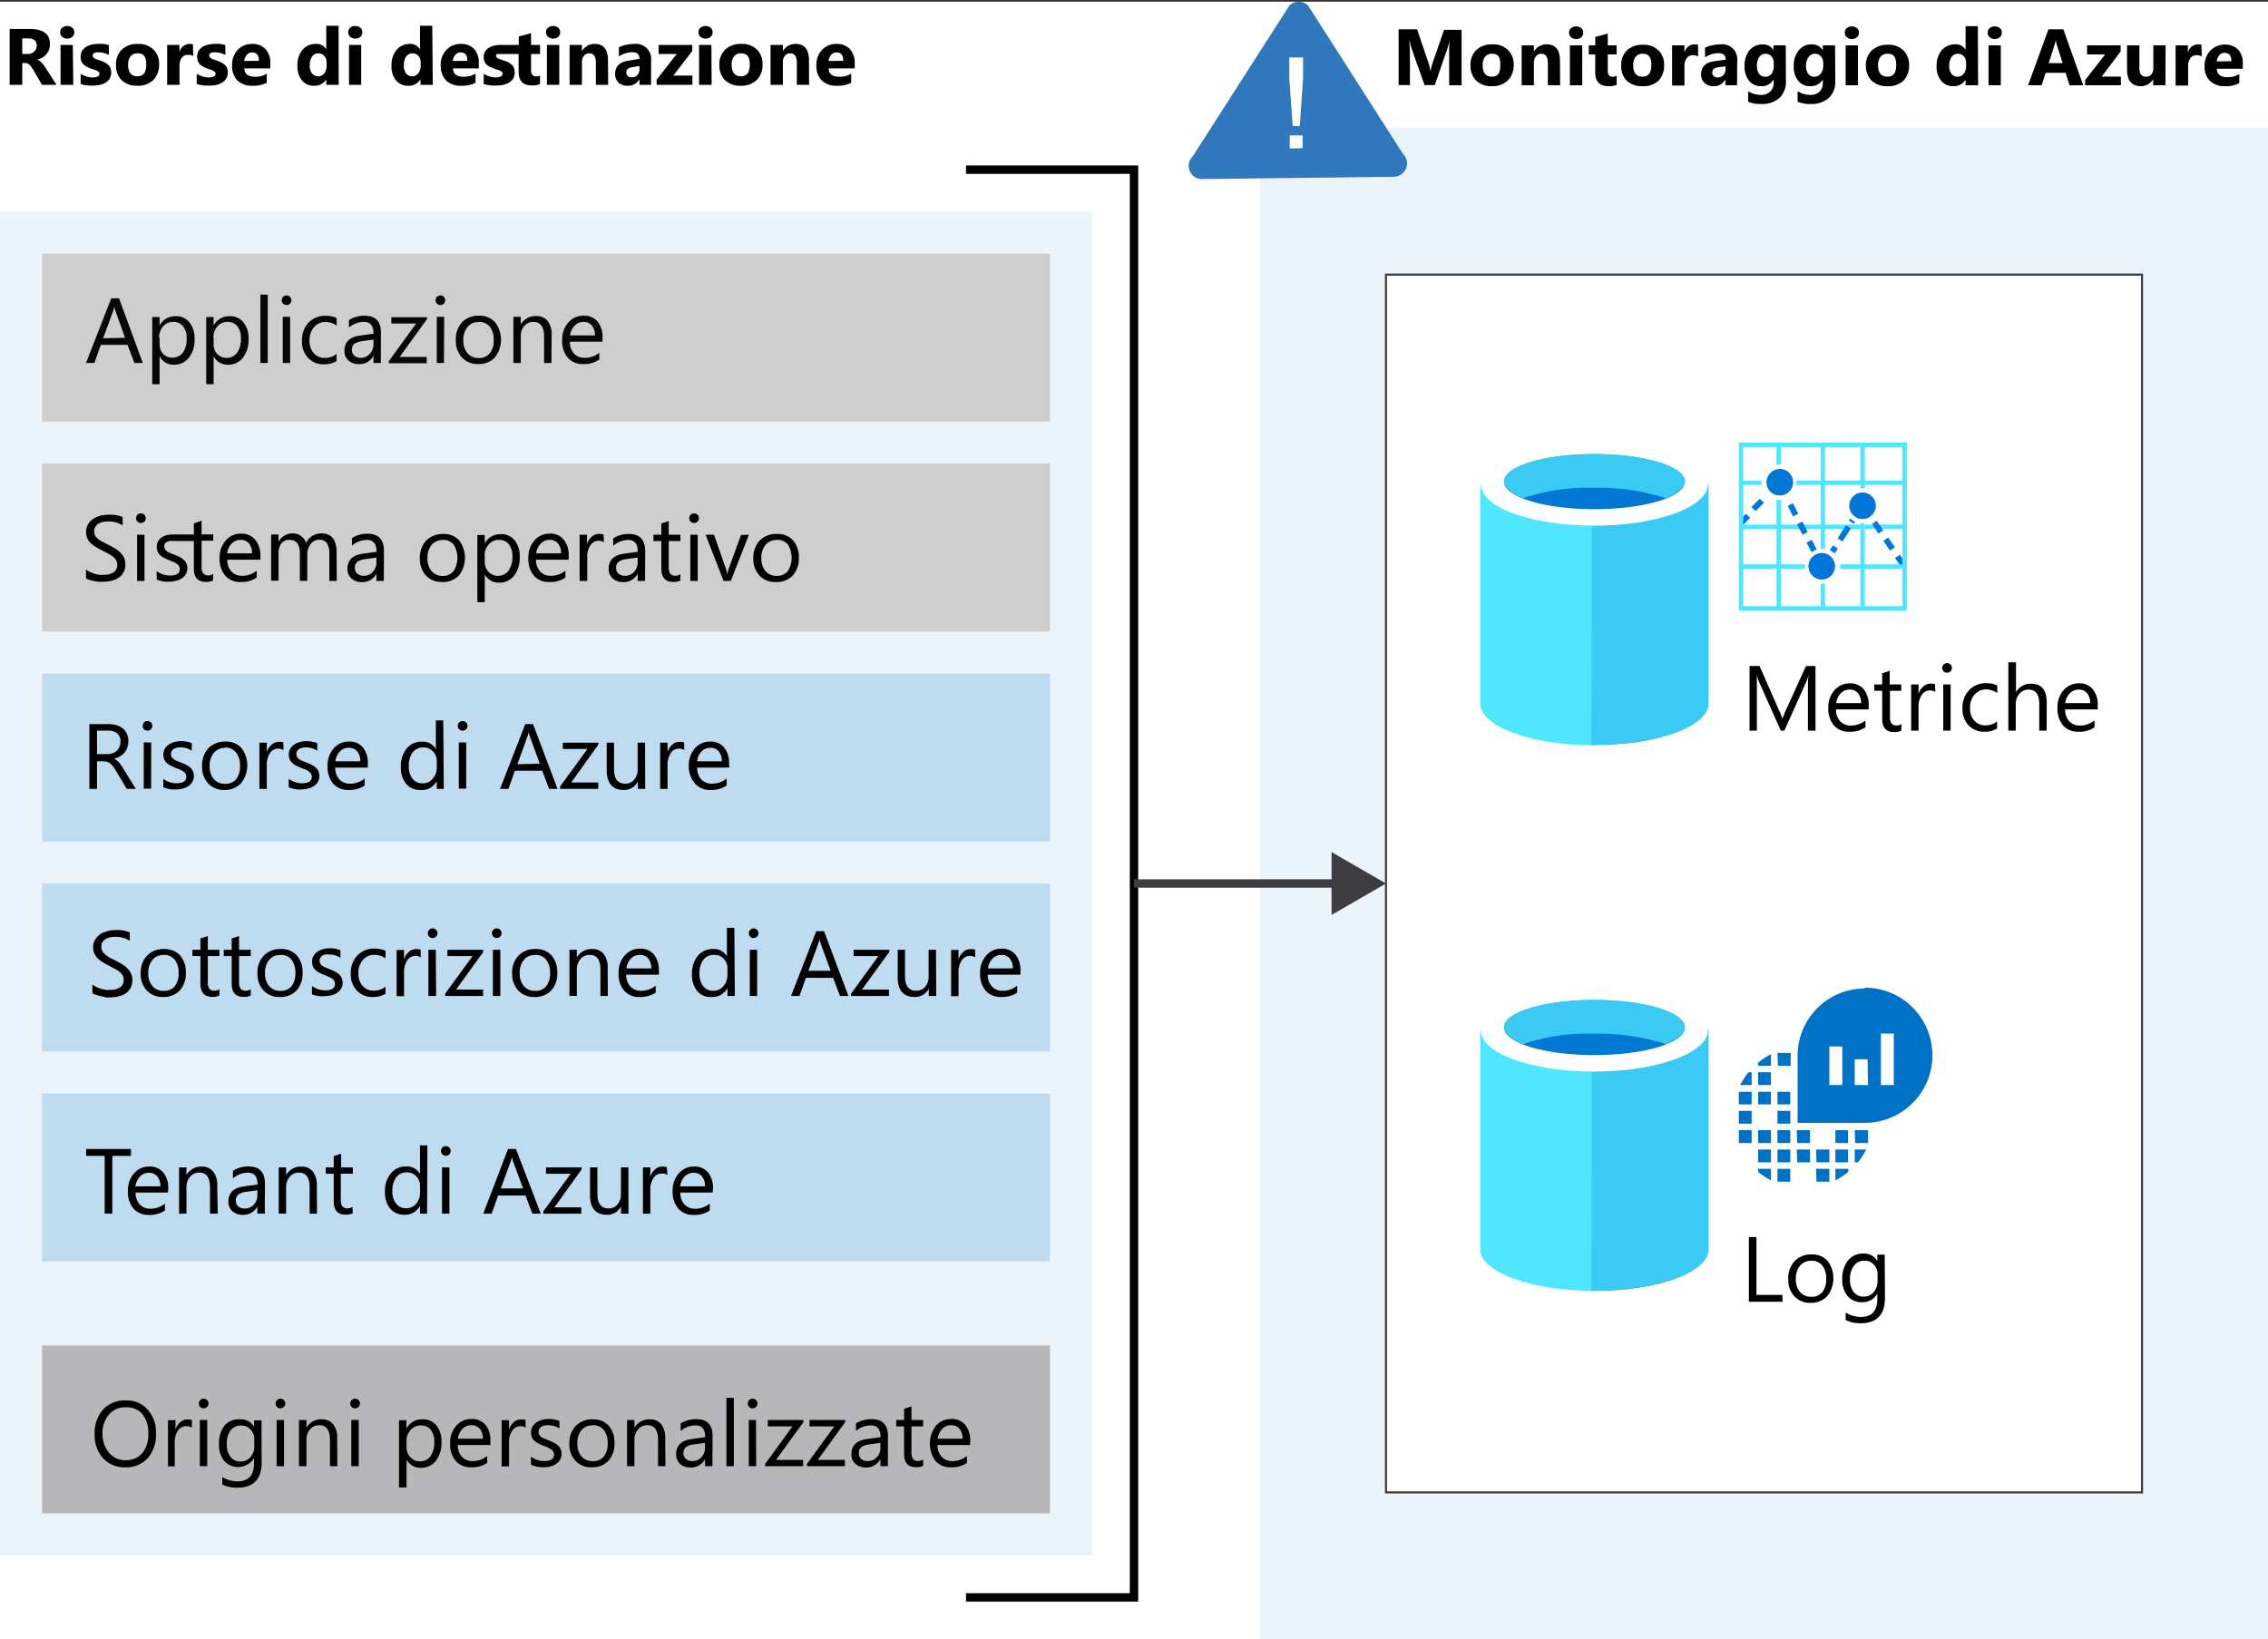 <svg id="Layer_1" data-name="Layer 1" xmlns="http://www.w3.org/2000/svg" viewBox="0 0 270 195.2"><rect x="0" y="0" width="270" height="195.2" fill="#333333" stroke="none"/><defs><style>.cls-1{fill:#fff;}.cls-13,.cls-2,.cls-4{fill:#0072c6;}.cls-2{opacity:0.08;}.cls-2,.cls-4,.cls-5,.cls-6{isolation:isolate;}.cls-14,.cls-15,.cls-3{fill:none;}.cls-15,.cls-3{stroke:#3c3c41;}.cls-3{stroke-width:0.25px;}.cls-4,.cls-5{opacity:0.25;}.cls-16,.cls-5,.cls-6{fill:#3c3c41;}.cls-6{opacity:0.37;}.cls-7{fill:#3177bc;}.cls-8{fill:#0075da;}.cls-9{fill:#50e6ff;}.cls-10{fill:#0078d4;}.cls-11{fill:#0072c5;}.cls-12{fill:#3bcaf4;}.cls-13{fill-rule:evenodd;}.cls-14{stroke:#000;}.cls-15{stroke-miterlimit:10;}.cls-17{fill:#070707;}</style></defs><title>OJ104566418</title><g id="Shapes"><rect class="cls-1" y="0.2" width="270" height="195"/><rect class="cls-1" x="150" y="15.2" width="120" height="180"/><rect class="cls-2" x="150" y="15.2" width="120" height="180"/><rect class="cls-1" x="165" y="32.7" width="90" height="145"/><rect class="cls-3" x="165" y="32.7" width="90" height="145"/><rect class="cls-1" y="25.2" width="130" height="160"/><rect class="cls-2" y="25.2" width="130" height="160"/><rect class="cls-1" x="5" y="80.2" width="120" height="20"/><rect class="cls-4" x="5" y="80.2" width="120" height="20"/><rect class="cls-1" x="5" y="105.2" width="120" height="20"/><rect class="cls-4" x="5" y="105.2" width="120" height="20"/><rect class="cls-1" x="5" y="130.2" width="120" height="20"/><rect class="cls-4" x="5" y="130.2" width="120" height="20"/><rect class="cls-1" x="5" y="55.2" width="120" height="20"/><rect class="cls-5" x="5" y="55.2" width="120" height="20"/><rect class="cls-1" x="5" y="30.2" width="120" height="20"/><rect class="cls-5" x="5" y="30.2" width="120" height="20"/><rect class="cls-1" x="5" y="160.2" width="120" height="20"/><rect class="cls-6" x="5" y="160.2" width="120" height="20"/><path class="cls-7" d="M167,18.29,155.73.67a1.58,1.58,0,0,0-2.24,0h0L142,18.6a1.58,1.58,0,0,0-.06,2.23,1.54,1.54,0,0,0,1.16.49l22.78-.27a1.62,1.62,0,0,0,1.63-1.59A1.68,1.68,0,0,0,167,18.29Z"/><path class="cls-1" d="M153.89,15l-.41-5.72V6.84h1.65V9.23L154.74,15Zm-.35,2.68V16.12h1.53v1.51Z"/><path class="cls-8" d="M213.44,59.92l-.62.32.64,1.25.62-.32Z"/><path class="cls-8" d="M209.49,59.38l-1,1,.52.48,1-1Z"/><path class="cls-8" d="M207.06,62l.34.65.95-1-.52-.47Z"/><path class="cls-8" d="M224.79,64l-.58.4.79,1.16.58-.39Z"/><path class="cls-8" d="M226.17,66.05l-.58.39.79,1.16.58-.39Z"/><path class="cls-9" d="M211.76,59.52h-.27v12.8H212V59.51Z"/><path class="cls-9" d="M212,55.33V53.05h-.52v2.28Z"/><path class="cls-9" d="M213.84,57.74h12.88v-.52H213.86v.2A1.72,1.72,0,0,1,213.84,57.74Z"/><path class="cls-9" d="M209.67,57.22h-2.55v.52h2.56v-.32A1.34,1.34,0,0,1,209.67,57.22Z"/><path class="cls-9" d="M222,63h-.53v9.33H222Z"/><path class="cls-9" d="M222,62.3h-.53v.16H222Z"/><path class="cls-9" d="M222,58.13V53.05h-.53v5.08Z"/><path class="cls-9" d="M207.12,62.46V63h12.35l.07-.12.19.12h1.75v-.53Z"/><path class="cls-9" d="M222,62.46V63h1.24l-.36-.53Z"/><path class="cls-9" d="M226.72,62.46h-3l.35.53h2.63Z"/><path class="cls-9" d="M222,62.46h-.53V63H222Z"/><path class="cls-8" d="M219.76,62.54l-1,1.56.59.38,1-1.56Z"/><path class="cls-8" d="M223.41,62l-.58.4.06.08h.85Z"/><path class="cls-8" d="M223.62,63.54l.58-.4-.11-.15h-.84Z"/><path class="cls-8" d="M222.89,62.46l.36.53h.84l-.35-.53Z"/><path class="cls-8" d="M220.11,62l.59.37.15-.23a2.07,2.07,0,0,1-.58-.4Z"/><path class="cls-9" d="M217.27,65.34V53.05h-.53V65.33h.53Z"/><path class="cls-9" d="M216.74,69.52v2.8h.53V69.5H217Z"/><path class="cls-9" d="M214.87,67.2h-7.75v.53h7.76a1.61,1.61,0,0,1,0-.31A.81.81,0,0,1,214.87,67.2Z"/><path class="cls-9" d="M226.82,67.2h-7.77v.53h7.78Z"/><path class="cls-8" d="M215.69,64.28l-.63.32.6,1.17a2.21,2.21,0,0,1,.62-.34Z"/><path class="cls-8" d="M218.8,65.32l-.59-.38-.37.58a1.86,1.86,0,0,1,.57.39Z"/><path class="cls-10" d="M211.76,55.84A1.58,1.58,0,0,1,212,59h-.25a1.58,1.58,0,0,1,0-3.15Z"/><path class="cls-8" d="M217,65.85a1.58,1.58,0,1,1-.25,0Z"/><path class="cls-8" d="M221.73,58.64a1.58,1.58,0,1,1-1.58,1.58,1.58,1.58,0,0,1,1.58-1.58Z"/><path class="cls-8" d="M215.21,63.35l-.65-1.25-.62.32.64,1.25"/><path class="cls-9" d="M226.47,53.23V72.17H207.53V53.23Zm.53-.53H207v20h20Z"/><path class="cls-9" d="M176.21,57.65v26.1c0,2.7,6,5,13.53,5V57.65Z"/><path class="cls-11" d="M189.59,88.7h.22c7.49,0,13.53-2.18,13.53-5V57.65H189.59Z"/><path class="cls-12" d="M189.45,88.7h.22c7.56,0,13.74-2.18,13.74-4.94V57.57H189.52Z"/><path class="cls-1" d="M203.34,57.65c0,2.69-6,4.94-13.53,4.94s-13.53-2.18-13.53-4.94,6-4.95,13.53-4.95S203.34,55,203.34,57.65Z"/><path class="cls-10" d="M200.58,57.35c0,1.82-4.8,3.28-10.77,3.28s-10.76-1.46-10.76-3.28,4.8-3.27,10.76-3.27S200.58,55.54,200.58,57.35Z"/><path class="cls-12" d="M198.32,59.32c1.38-.58,2.26-1.24,2.26-2,0-1.81-4.8-3.27-10.77-3.27s-10.76,1.46-10.76,3.27c0,.73.87,1.46,2.25,2a24.57,24.57,0,0,1,8.51-1.24A26.12,26.12,0,0,1,198.32,59.32Z"/><path class="cls-13" d="M209.3,131.5h1.53V130H209.3Zm0-4.6h1.53v-1.38a10.32,10.32,0,0,0-1.53,1Zm2.3,9.2h1.53v-1.53H211.6Zm0,4.6h1.53v-1.53H211.6Zm0-6.9h1.53v-1.53H211.6Zm0,4.6h1.53v-1.53H211.6Zm-2.3-2.3h1.53v-1.53H209.3Zm0,2.3h1.53v-1.53H209.3Zm-2.3-4.6h1.53v-1.53H207Zm0,2.3h1.53v-1.53H207Zm0-4.6h1.53V130H207Zm.15-2.3h1.38v-1.53h-.38a10.32,10.32,0,0,0-1,1.53Zm2.15,10.35a11.18,11.18,0,0,0,1.53,1v-1.38H209.3Zm0-10.35h1.53v-1.53H209.3Zm11.5,9.2h.38a10.32,10.32,0,0,0,1-1.53H220.8Zm-2.3-2.3H220v-1.53h-1.5Zm0,4.45a10.32,10.32,0,0,0,1.53-1v-.38H218.5Zm0-2.15H220v-1.53h-1.5Zm-6.9-6.9h1.53V130H211.6ZM222,117.7a8,8,0,0,0-8,8v8h8a8.05,8.05,0,1,0,0-16.1Zm-2.68,11.5h-1.54v-4.6h1.54Zm3.06,0H220.8v-3.07h1.53Zm3.07,0h-1.53v-6.13h1.53Zm-4.6,6.9h1.53v-1.53H220.8Zm-9.2-9.2h1.53v-1.53H211.6Zm4.6,11.5h1.53v-1.53H216.2Zm-2.3,0h1.53v-1.53H213.9Zm0-2.3h1.53v-1.53H213.9Zm2.3,4.6h1.53v-1.53H216.2Z"/><path class="cls-9" d="M176.21,122.65v26.1c0,2.7,6,4.95,13.53,4.95v-31Z"/><path class="cls-11" d="M189.59,153.7h.22c7.49,0,13.53-2.18,13.53-4.95v-26.1H189.59Z"/><path class="cls-12" d="M189.45,153.7h.22c7.56,0,13.74-2.18,13.74-4.94V122.57H189.52Z"/><path class="cls-1" d="M203.34,122.65c0,2.69-6,4.94-13.53,4.94s-13.53-2.18-13.53-4.94,6-5,13.53-5S203.34,120,203.34,122.65Z"/><path class="cls-10" d="M200.58,122.35c0,1.82-4.8,3.28-10.77,3.28s-10.76-1.46-10.76-3.28,4.8-3.27,10.76-3.27S200.58,120.54,200.58,122.35Z"/><path class="cls-12" d="M198.32,124.32c1.38-.58,2.26-1.24,2.26-2,0-1.81-4.8-3.27-10.77-3.27s-10.76,1.46-10.76,3.27c0,.73.87,1.46,2.25,2a24.57,24.57,0,0,1,8.51-1.24A26.12,26.12,0,0,1,198.32,124.32Z"/><polyline class="cls-14" points="115 20.2 135 20.2 135 190.2 115 190.2"/><line class="cls-15" x1="135" y1="105.2" x2="159.62" y2="105.2"/><polygon class="cls-16" points="158.52 108.94 165 105.2 158.52 101.46 158.52 108.94"/></g><g id="Text"><path d="M6.73,10.1H5L4,8.39,3.75,8a2,2,0,0,0-.21-.26.85.85,0,0,0-.23-.17.55.55,0,0,0-.26-.06h-.4V10.1H1.15V3.45H3.53c1.61,0,2.42.6,2.42,1.8a1.93,1.93,0,0,1-.11.65,1.86,1.86,0,0,1-.3.53,2.07,2.07,0,0,1-.47.41,2.9,2.9,0,0,1-.62.27h0a1.59,1.59,0,0,1,.29.15A3.08,3.08,0,0,1,5,7.52a2.48,2.48,0,0,1,.25.3,2.82,2.82,0,0,1,.21.31ZM2.65,4.57V6.42H3.3a1,1,0,0,0,.77-.28.92.92,0,0,0,.3-.7c0-.58-.35-.87-1-.87Z"/><path d="M8,4.6a.89.89,0,0,1-.61-.22.74.74,0,0,1-.23-.54.71.71,0,0,1,.23-.54,1,1,0,0,1,1.22,0,.68.68,0,0,1,.23.54.68.68,0,0,1-.23.54A.89.89,0,0,1,8,4.6Zm.72,5.5H7.21V5.35H8.67Z"/><path d="M9.6,10V8.79a3.24,3.24,0,0,0,.72.32,2.47,2.47,0,0,0,.68.11,1.45,1.45,0,0,0,.61-.11.35.35,0,0,0,.23-.32.33.33,0,0,0-.1-.24,1.13,1.13,0,0,0-.27-.16,1.6,1.6,0,0,0-.35-.12l-.36-.13a3.36,3.36,0,0,1-.5-.23,1.5,1.5,0,0,1-.36-.28,1.33,1.33,0,0,1-.23-.38,1.53,1.53,0,0,1-.07-.51,1.34,1.34,0,0,1,.17-.68,1.41,1.41,0,0,1,.47-.47,2,2,0,0,1,.66-.27,3.33,3.33,0,0,1,.78-.09,4.72,4.72,0,0,1,.64,0,4.89,4.89,0,0,1,.64.14V6.55a2.59,2.59,0,0,0-.6-.24,2.7,2.7,0,0,0-.62-.08l-.27,0a1.23,1.23,0,0,0-.23.08.36.36,0,0,0-.15.12.28.28,0,0,0-.06.18.31.31,0,0,0,.09.22.58.58,0,0,0,.21.16,1.34,1.34,0,0,0,.3.12l.33.11a5.29,5.29,0,0,1,.53.22,1.53,1.53,0,0,1,.4.29.92.92,0,0,1,.26.38,1.31,1.31,0,0,1,.09.52,1.37,1.37,0,0,1-.18.72,1.33,1.33,0,0,1-.49.48,2.1,2.1,0,0,1-.7.28,3.68,3.68,0,0,1-.82.08A4.24,4.24,0,0,1,9.6,10Z"/><path d="M16.35,10.21a2.59,2.59,0,0,1-1.87-.66,2.44,2.44,0,0,1-.67-1.81,2.4,2.4,0,0,1,.7-1.84,2.65,2.65,0,0,1,1.91-.67,2.49,2.49,0,0,1,1.85.67,2.35,2.35,0,0,1,.67,1.76,2.52,2.52,0,0,1-.69,1.87A2.6,2.6,0,0,1,16.35,10.21Zm0-3.86a1,1,0,0,0-.81.36,1.6,1.6,0,0,0-.29,1c0,.91.37,1.37,1.11,1.37s1.05-.47,1.05-1.4S17.1,6.35,16.39,6.35Z"/><path d="M23,6.67a1.2,1.2,0,0,0-.61-.14.88.88,0,0,0-.75.35,1.51,1.51,0,0,0-.27,1V10.1H19.9V5.35h1.46v.88h0a1.27,1.27,0,0,1,1.25-1,.84.84,0,0,1,.36.06Z"/><path d="M23.42,10V8.79a3.24,3.24,0,0,0,.72.32,2.47,2.47,0,0,0,.68.11,1.5,1.5,0,0,0,.62-.11.34.34,0,0,0,.22-.32.3.3,0,0,0-.1-.24,1.28,1.28,0,0,0-.26-.16A2.06,2.06,0,0,0,25,8.27l-.37-.13a3.91,3.91,0,0,1-.5-.23,1.72,1.72,0,0,1-.36-.28,1.11,1.11,0,0,1-.22-.38,1.52,1.52,0,0,1-.08-.51,1.25,1.25,0,0,1,.18-.68,1.38,1.38,0,0,1,.46-.47,2,2,0,0,1,.66-.27,3.33,3.33,0,0,1,.78-.09,4.72,4.72,0,0,1,.64,0,4.56,4.56,0,0,1,.64.14V6.55a2.43,2.43,0,0,0-.6-.24,2.7,2.7,0,0,0-.62-.08l-.27,0a1.23,1.23,0,0,0-.23.08.44.44,0,0,0-.15.12.28.28,0,0,0-.06.18.31.31,0,0,0,.09.22.63.63,0,0,0,.22.16,1.34,1.34,0,0,0,.3.12l.32.11a4.46,4.46,0,0,1,.53.22,1.77,1.77,0,0,1,.41.29,1,1,0,0,1,.26.38,1.31,1.31,0,0,1,.09.52,1.29,1.29,0,0,1-.19.72,1.38,1.38,0,0,1-.48.48,2.28,2.28,0,0,1-.7.28,3.77,3.77,0,0,1-.83.08A4.28,4.28,0,0,1,23.42,10Z"/><path d="M32.18,8.14h-3.1c.05.69.48,1,1.3,1a2.5,2.5,0,0,0,1.38-.37V9.86a3.56,3.56,0,0,1-1.71.35,2.44,2.44,0,0,1-1.79-.63,2.43,2.43,0,0,1-.63-1.78,2.58,2.58,0,0,1,.68-1.88A2.31,2.31,0,0,1,30,5.23a2.08,2.08,0,0,1,1.61.62,2.37,2.37,0,0,1,.57,1.67Zm-1.36-.9c0-.68-.28-1-.83-1a.82.82,0,0,0-.61.29,1.38,1.38,0,0,0-.31.73Z"/><path d="M40.32,10.1H38.85V9.44h0a1.62,1.62,0,0,1-1.47.77,1.79,1.79,0,0,1-1.43-.63,2.58,2.58,0,0,1-.54-1.75A2.82,2.82,0,0,1,36,5.94a2,2,0,0,1,1.56-.71,1.32,1.32,0,0,1,1.28.66h0V3.07h1.47ZM38.88,7.79V7.43a1.11,1.11,0,0,0-.27-.77.9.9,0,0,0-.7-.31.88.88,0,0,0-.76.39,1.77,1.77,0,0,0-.27,1,1.55,1.55,0,0,0,.26,1,.94.94,0,0,0,1.46,0A1.44,1.44,0,0,0,38.88,7.79Z"/><path d="M42.3,4.6a.89.89,0,0,1-.61-.22.71.71,0,0,1-.24-.54.68.68,0,0,1,.24-.54,1,1,0,0,1,1.22,0,.75.75,0,0,1,0,1.08A.89.89,0,0,1,42.3,4.6ZM43,10.1H41.55V5.35H43Z"/><path d="M51.52,10.1H50.06V9.44h0a1.64,1.64,0,0,1-1.47.77,1.82,1.82,0,0,1-1.44-.63,2.58,2.58,0,0,1-.54-1.75,2.82,2.82,0,0,1,.6-1.89,2,2,0,0,1,1.57-.71A1.33,1.33,0,0,1,50,5.89h0V3.07h1.46ZM50.08,7.79V7.43a1.11,1.11,0,0,0-.27-.77.94.94,0,0,0-1.46.08,1.77,1.77,0,0,0-.27,1,1.55,1.55,0,0,0,.26,1,.89.89,0,0,0,.74.34.87.87,0,0,0,.72-.36A1.44,1.44,0,0,0,50.08,7.79Z"/><path d="M57,8.14H53.93c0,.69.48,1,1.3,1a2.55,2.55,0,0,0,1.38-.37V9.86a3.58,3.58,0,0,1-1.72.35,2.42,2.42,0,0,1-1.78-.63,2.44,2.44,0,0,1-.64-1.78,2.55,2.55,0,0,1,.69-1.88,2.29,2.29,0,0,1,1.69-.69,2.09,2.09,0,0,1,1.61.62A2.41,2.41,0,0,1,57,7.52Zm-1.36-.9c0-.68-.27-1-.82-1a.79.79,0,0,0-.61.29,1.31,1.31,0,0,0-.31.73Z"/><path d="M57.58,10V8.79a3.53,3.53,0,0,0,.73.32,2.41,2.41,0,0,0,.68.11,1.45,1.45,0,0,0,.61-.11.35.35,0,0,0,.23-.32.3.3,0,0,0-.11-.24.89.89,0,0,0-.26-.16,1.8,1.8,0,0,0-.35-.12l-.37-.13c-.18-.07-.35-.15-.49-.22a1.54,1.54,0,0,1-.37-.27,1.09,1.09,0,0,1-.22-.36,1.41,1.41,0,0,1-.08-.5,1.2,1.2,0,0,1,.18-.67,1.52,1.52,0,0,1,.46-.45,2.66,2.66,0,0,1,.67-.25,3.8,3.8,0,0,1,.77-.07h2.1v-1l1.46-.41V5.35h1.07V6.43H63.22V8.35c0,.49.2.74.59.74A1,1,0,0,0,64.29,9V10a2.1,2.1,0,0,1-1,.17c-1,0-1.55-.53-1.55-1.61V6.43H59.45l-.22,0a.34.34,0,0,0-.16.08.21.21,0,0,0,0,.15.27.27,0,0,0,.08.19.93.93,0,0,0,.22.14,2.09,2.09,0,0,0,.3.11l.33.11a5.29,5.29,0,0,1,.53.22,1.71,1.71,0,0,1,.4.29,1,1,0,0,1,.26.38,1.54,1.54,0,0,1-.09,1.24,1.41,1.41,0,0,1-.49.48,2.19,2.19,0,0,1-.7.28,3.68,3.68,0,0,1-.82.08A4.3,4.3,0,0,1,57.58,10Z"/><path d="M65.86,4.6a.89.89,0,0,1-.61-.22A.71.71,0,0,1,65,3.84a.68.68,0,0,1,.24-.54,1,1,0,0,1,1.22,0,.75.75,0,0,1,0,1.08A.89.89,0,0,1,65.86,4.6Zm.72,5.5H65.11V5.35h1.47Z"/><path d="M72.4,10.1H70.94V7.46c0-.74-.26-1.11-.79-1.11a.8.8,0,0,0-.63.3,1.12,1.12,0,0,0-.24.74V10.1H67.81V5.35h1.47V6.1h0a1.68,1.68,0,0,1,1.52-.87c1.06,0,1.58.65,1.58,2Z"/><path d="M77.51,10.1H76.13V9.42h0a1.55,1.55,0,0,1-1.42.79,1.5,1.5,0,0,1-1.09-.39,1.41,1.41,0,0,1-.39-1c0-.93.54-1.46,1.64-1.6L76.13,7q0-.78-.84-.78a2.91,2.91,0,0,0-1.61.5V5.63a3.78,3.78,0,0,1,.83-.28,4.49,4.49,0,0,1,1-.12,1.8,1.8,0,0,1,2,2ZM76.13,8.17V7.85L75.27,8c-.47.06-.71.28-.71.64a.53.53,0,0,0,.17.41.65.65,0,0,0,.47.16.88.88,0,0,0,.68-.28A1,1,0,0,0,76.13,8.17Z"/><path d="M82.43,10.1H78.17V9.49l2.39-3.06H78.41V5.35h4v.72L80.16,9h2.27Z"/><path d="M84,4.6a.89.89,0,0,1-.61-.22.71.71,0,0,1-.24-.54.68.68,0,0,1,.24-.54,1,1,0,0,1,1.22,0,.75.75,0,0,1,0,1.08A.89.89,0,0,1,84,4.6Zm.72,5.5H83.22V5.35h1.47Z"/><path d="M88.19,10.21a2.56,2.56,0,0,1-1.87-.66,2.44,2.44,0,0,1-.68-1.81,2.4,2.4,0,0,1,.7-1.84,2.65,2.65,0,0,1,1.91-.67,2.51,2.51,0,0,1,1.86.67,2.35,2.35,0,0,1,.67,1.76,2.52,2.52,0,0,1-.69,1.87A2.63,2.63,0,0,1,88.19,10.21Zm0-3.86a1,1,0,0,0-.8.36,1.54,1.54,0,0,0-.29,1c0,.91.37,1.37,1.1,1.37s1.06-.47,1.06-1.4S88.93,6.35,88.22,6.35Z"/><path d="M96.32,10.1H94.86V7.46c0-.74-.27-1.11-.79-1.11a.78.78,0,0,0-.63.3,1.12,1.12,0,0,0-.24.74V10.1H91.73V5.35H93.2V6.1h0a1.68,1.68,0,0,1,1.53-.87c1.05,0,1.58.65,1.58,2Z"/><path d="M101.75,8.14h-3.1c0,.69.48,1,1.3,1a2.55,2.55,0,0,0,1.38-.37V9.86a3.56,3.56,0,0,1-1.71.35,2.43,2.43,0,0,1-1.79-.63,2.44,2.44,0,0,1-.64-1.78,2.55,2.55,0,0,1,.69-1.88,2.29,2.29,0,0,1,1.69-.69,2.09,2.09,0,0,1,1.61.62,2.37,2.37,0,0,1,.57,1.67Zm-1.36-.9c0-.68-.28-1-.83-1a.81.81,0,0,0-.61.29,1.31,1.31,0,0,0-.31.73Z"/><path d="M174,10.15h-1.48v-4c0-.43,0-.91.06-1.43h0a7.76,7.76,0,0,1-.21.88l-1.56,4.53h-1.22l-1.59-4.48q-.06-.18-.21-.93h0c0,.66.06,1.23.06,1.73v3.68h-1.35V3.49h2.2l1.36,4a6.26,6.26,0,0,1,.23,1h0a9.17,9.17,0,0,1,.26-1l1.36-3.94H174Z"/><path d="M177.6,10.26a2.55,2.55,0,0,1-1.86-.66,2.41,2.41,0,0,1-.68-1.81,2.39,2.39,0,0,1,.7-1.84,2.65,2.65,0,0,1,1.91-.67,2.47,2.47,0,0,1,1.85.67,2.36,2.36,0,0,1,.68,1.76,2.53,2.53,0,0,1-.7,1.87A2.6,2.6,0,0,1,177.6,10.26Zm0-3.86a1,1,0,0,0-.81.36,1.6,1.6,0,0,0-.28,1c0,.91.36,1.37,1.1,1.37s1-.47,1-1.41S178.35,6.4,177.64,6.4Z"/><path d="M185.73,10.15h-1.46V7.51q0-1.11-.78-1.11a.77.77,0,0,0-.63.3,1.12,1.12,0,0,0-.25.74v2.71h-1.46V5.4h1.46v.75h0a1.68,1.68,0,0,1,1.53-.87c1.05,0,1.57.65,1.57,2Z"/><path d="M187.64,4.65a.85.85,0,0,1-.61-.23.68.68,0,0,1-.24-.54.66.66,0,0,1,.24-.53,1,1,0,0,1,1.22,0,.69.69,0,0,1,.23.53.72.72,0,0,1-.23.55A.89.89,0,0,1,187.64,4.65Zm.72,5.5h-1.47V5.4h1.47Z"/><path d="M192.46,10.09a2.05,2.05,0,0,1-1,.17c-1,0-1.55-.53-1.55-1.61V6.48h-.77V5.4h.77v-1L191.4,4V5.4h1.06V6.48H191.4V8.4c0,.49.19.74.59.74a1,1,0,0,0,.47-.13Z"/><path d="M195.52,10.26a2.57,2.57,0,0,1-1.87-.66A2.44,2.44,0,0,1,193,7.79,2.4,2.4,0,0,1,193.68,6a2.62,2.62,0,0,1,1.9-.67,2.51,2.51,0,0,1,1.86.67,2.35,2.35,0,0,1,.67,1.76,2.52,2.52,0,0,1-.69,1.87A2.61,2.61,0,0,1,195.52,10.26Zm0-3.86a1,1,0,0,0-.8.36,1.6,1.6,0,0,0-.29,1c0,.91.37,1.37,1.1,1.37s1.06-.47,1.06-1.41S196.26,6.4,195.55,6.4Z"/><path d="M202.16,6.72a1.24,1.24,0,0,0-.62-.15.88.88,0,0,0-.74.35,1.56,1.56,0,0,0-.27,1v2.27h-1.47V5.4h1.47v.88h0a1.26,1.26,0,0,1,1.25-1,.9.9,0,0,1,.36.06Z"/><path d="M206.79,10.15h-1.38V9.46h0a1.54,1.54,0,0,1-1.42.8,1.46,1.46,0,0,1-1.08-.39,1.39,1.39,0,0,1-.4-1c0-.92.55-1.45,1.64-1.59l1.29-.17c0-.52-.29-.78-.85-.78a2.93,2.93,0,0,0-1.61.5V5.68a3.32,3.32,0,0,1,.83-.28,4.49,4.49,0,0,1,1-.12,1.79,1.79,0,0,1,2,2Zm-1.37-1.93V7.9l-.87.11c-.47.06-.71.27-.71.64a.53.53,0,0,0,.17.41.67.67,0,0,0,.47.16.88.88,0,0,0,.68-.28A1,1,0,0,0,205.42,8.22Z"/><path d="M212.61,9.6a2.67,2.67,0,0,1-.76,2.05,3.08,3.08,0,0,1-2.22.73,3.38,3.38,0,0,1-1.52-.28V10.87a3,3,0,0,0,1.48.43,1.58,1.58,0,0,0,1.15-.4,1.4,1.4,0,0,0,.41-1.06V9.46h0a1.63,1.63,0,0,1-1.48.8,1.79,1.79,0,0,1-1.45-.64,2.61,2.61,0,0,1-.53-1.71A2.92,2.92,0,0,1,208.26,6a2,2,0,0,1,1.57-.71,1.44,1.44,0,0,1,1.3.67h0V5.4h1.46Zm-1.45-1.74V7.49a1.19,1.19,0,0,0-.26-.77.88.88,0,0,0-.7-.32.89.89,0,0,0-.76.38,1.77,1.77,0,0,0-.28,1.07,1.54,1.54,0,0,0,.26.94.88.88,0,0,0,.73.35.89.89,0,0,0,.73-.35A1.41,1.41,0,0,0,211.16,7.86Z"/><path d="M218.49,9.6a2.67,2.67,0,0,1-.76,2.05,3.08,3.08,0,0,1-2.22.73A3.38,3.38,0,0,1,214,12.1V10.87a3,3,0,0,0,1.48.43,1.56,1.56,0,0,0,1.15-.4A1.4,1.4,0,0,0,217,9.84V9.46h0a1.63,1.63,0,0,1-1.48.8,1.75,1.75,0,0,1-1.44-.64,2.56,2.56,0,0,1-.54-1.71,2.87,2.87,0,0,1,.6-1.92,1.93,1.93,0,0,1,1.56-.71A1.44,1.44,0,0,1,217,6h0V5.4h1.46Zm-1.44-1.74V7.49a1.15,1.15,0,0,0-.27-.77.87.87,0,0,0-.69-.32.91.91,0,0,0-.77.38A1.77,1.77,0,0,0,215,7.85a1.48,1.48,0,0,0,.27.94.85.85,0,0,0,.72.35.92.92,0,0,0,.74-.35A1.47,1.47,0,0,0,217.05,7.86Z"/><path d="M220.46,4.65a.85.85,0,0,1-.61-.23.68.68,0,0,1-.23-.54.66.66,0,0,1,.23-.53,1,1,0,0,1,1.22,0,.66.66,0,0,1,.23.53.68.68,0,0,1-.23.55A.89.89,0,0,1,220.46,4.65Zm.72,5.5h-1.46V5.4h1.46Z"/><path d="M224.68,10.26a2.59,2.59,0,0,1-1.87-.66,2.44,2.44,0,0,1-.68-1.81A2.4,2.4,0,0,1,222.84,6a2.65,2.65,0,0,1,1.91-.67A2.49,2.49,0,0,1,226.6,6a2.35,2.35,0,0,1,.67,1.76,2.52,2.52,0,0,1-.69,1.87A2.61,2.61,0,0,1,224.68,10.26Zm0-3.86a1,1,0,0,0-.81.36,1.6,1.6,0,0,0-.29,1c0,.91.37,1.37,1.11,1.37s1.05-.47,1.05-1.41S225.43,6.4,224.72,6.4Z"/><path d="M235.49,10.15H234V9.49h0a1.64,1.64,0,0,1-1.47.77,1.79,1.79,0,0,1-1.43-.63,2.55,2.55,0,0,1-.55-1.75,2.82,2.82,0,0,1,.6-1.89,2,2,0,0,1,1.57-.71,1.33,1.33,0,0,1,1.28.66h0V3.11h1.46Zm-1.43-2.31V7.48a1.11,1.11,0,0,0-.27-.77.88.88,0,0,0-.7-.31.87.87,0,0,0-.76.39,1.7,1.7,0,0,0-.28,1,1.5,1.5,0,0,0,.27,1,.93.93,0,0,0,1.45,0A1.47,1.47,0,0,0,234.06,7.84Z"/><path d="M237.47,4.65a.85.85,0,0,1-.61-.23.68.68,0,0,1-.23-.54.66.66,0,0,1,.23-.53,1,1,0,0,1,1.22,0,.66.66,0,0,1,.23.53.68.68,0,0,1-.23.55A.89.89,0,0,1,237.47,4.65Zm.72,5.5h-1.46V5.4h1.46Z"/><path d="M248,10.15h-1.63l-.47-1.48h-2.37l-.47,1.48h-1.62l2.42-6.66h1.78Zm-2.45-2.63-.71-2.24a3.07,3.07,0,0,1-.11-.6h0a2.3,2.3,0,0,1-.12.58l-.72,2.26Z"/><path d="M252.49,10.15h-4.26V9.54l2.38-3.06h-2.15V5.4h4v.72l-2.26,3h2.28Z"/><path d="M257.79,10.15h-1.46V9.42h0a1.66,1.66,0,0,1-1.45.84c-1.11,0-1.66-.66-1.66-2V5.4h1.47V8.13c0,.67.26,1,.79,1a.75.75,0,0,0,.63-.28,1.09,1.09,0,0,0,.24-.75V5.4h1.46Z"/><path d="M262.12,6.72a1.2,1.2,0,0,0-.61-.15.9.9,0,0,0-.75.35,1.56,1.56,0,0,0-.27,1v2.27H259V5.4h1.46v.88h0a1.26,1.26,0,0,1,1.25-1,.84.84,0,0,1,.36.06Z"/><path d="M267,8.19h-3.1c.05.69.48,1,1.3,1a2.55,2.55,0,0,0,1.38-.37V9.91a3.56,3.56,0,0,1-1.71.35,2.41,2.41,0,0,1-1.79-.64,2.39,2.39,0,0,1-.63-1.77A2.54,2.54,0,0,1,263.17,6a2.29,2.29,0,0,1,1.69-.69,2.09,2.09,0,0,1,1.61.62A2.37,2.37,0,0,1,267,7.57Zm-1.36-.9c0-.68-.28-1-.83-1a.81.81,0,0,0-.61.29,1.38,1.38,0,0,0-.31.73Z"/><path class="cls-17" d="M17,43.22h-1l-.82-2.16H12l-.76,2.16h-1l3-7.7h.93Zm-2.11-3L13.73,37a3.15,3.15,0,0,1-.12-.52h0a3,3,0,0,1-.13.52l-1.2,3.28Z"/><path class="cls-17" d="M19,42.42h0v3.33h-.88v-8h.88v1h0a2.1,2.1,0,0,1,1.9-1.1,2,2,0,0,1,1.66.74,3,3,0,0,1,.6,2,3.39,3.39,0,0,1-.67,2.21,2.25,2.25,0,0,1-1.84.83A1.85,1.85,0,0,1,19,42.42Zm0-2.21V41a1.64,1.64,0,0,0,.44,1.16A1.58,1.58,0,0,0,21.76,42a2.78,2.78,0,0,0,.46-1.71,2.19,2.19,0,0,0-.43-1.44,1.41,1.41,0,0,0-1.15-.52,1.54,1.54,0,0,0-1.23.54A2,2,0,0,0,18.94,40.21Z"/><path class="cls-17" d="M25.43,42.42h0v3.33h-.88v-8h.88v1h0a2.09,2.09,0,0,1,1.9-1.1,2,2,0,0,1,1.66.74,3,3,0,0,1,.6,2,3.45,3.45,0,0,1-.67,2.21,2.26,2.26,0,0,1-1.84.83A1.85,1.85,0,0,1,25.43,42.42Zm0-2.21V41a1.64,1.64,0,0,0,.44,1.16A1.58,1.58,0,0,0,28.23,42a2.85,2.85,0,0,0,.45-1.71,2.24,2.24,0,0,0-.42-1.44,1.43,1.43,0,0,0-1.15-.52,1.54,1.54,0,0,0-1.23.54A1.91,1.91,0,0,0,25.41,40.21Z"/><path class="cls-17" d="M31.87,43.22H31V35.08h.88Z"/><path class="cls-17" d="M34.11,36.32a.54.54,0,0,1-.4-.16.55.55,0,0,1-.17-.41.57.57,0,0,1,.17-.41.54.54,0,0,1,.4-.16.56.56,0,0,1,.41.16.58.58,0,0,1,0,.82A.56.56,0,0,1,34.11,36.32Zm.43,6.9h-.88v-5.5h.88Z"/><path class="cls-17" d="M40.07,43a2.88,2.88,0,0,1-1.5.38,2.49,2.49,0,0,1-1.9-.77,2.77,2.77,0,0,1-.72-2,3.05,3.05,0,0,1,.77-2.18,2.74,2.74,0,0,1,2.08-.83,2.87,2.87,0,0,1,1.28.27v.9a2.28,2.28,0,0,0-1.31-.43,1.75,1.75,0,0,0-1.38.61,2.28,2.28,0,0,0-.54,1.58,2.18,2.18,0,0,0,.51,1.53,1.74,1.74,0,0,0,1.36.56,2.19,2.19,0,0,0,1.35-.48Z"/><path class="cls-17" d="M45.34,43.22h-.88v-.86h0a1.85,1.85,0,0,1-1.69,1,1.82,1.82,0,0,1-1.29-.44A1.5,1.5,0,0,1,41,41.76c0-1,.61-1.63,1.82-1.8l1.65-.23c0-.93-.38-1.4-1.13-1.4a2.73,2.73,0,0,0-1.8.68v-.9a3.37,3.37,0,0,1,1.87-.52c1.29,0,1.94.68,1.94,2Zm-.88-2.78-1.33.18a2.25,2.25,0,0,0-.92.3.88.88,0,0,0-.31.77.84.84,0,0,0,.28.66,1.14,1.14,0,0,0,.77.26A1.42,1.42,0,0,0,44,42.15,1.63,1.63,0,0,0,44.46,41Z"/><path class="cls-17" d="M50.83,38l-3.25,4.5H50.8v.75H46.29V43l3.25-4.48H46.59v-.75h4.24Z"/><path class="cls-17" d="M52.42,36.32a.56.56,0,0,1-.57-.57.57.57,0,0,1,.17-.41.55.55,0,0,1,.4-.16.58.58,0,0,1,.42.16.61.61,0,0,1,0,.82A.58.58,0,0,1,52.42,36.32Zm.43,6.9H52v-5.5h.88Z"/><path class="cls-17" d="M56.94,43.35A2.55,2.55,0,0,1,55,42.58a2.86,2.86,0,0,1-.73-2A3,3,0,0,1,55,38.37a2.71,2.71,0,0,1,2-.78,2.45,2.45,0,0,1,1.92.76,3.42,3.42,0,0,1,0,4.21A2.62,2.62,0,0,1,56.94,43.35Zm.06-5a1.65,1.65,0,0,0-1.34.58,2.37,2.37,0,0,0-.5,1.59,2.25,2.25,0,0,0,.5,1.54,1.7,1.7,0,0,0,1.34.57,1.6,1.6,0,0,0,1.31-.56,2.35,2.35,0,0,0,.46-1.57,2.41,2.41,0,0,0-.46-1.59A1.6,1.6,0,0,0,57,38.33Z"/><path class="cls-17" d="M65.65,43.22h-.88V40.08c0-1.16-.43-1.75-1.28-1.75a1.38,1.38,0,0,0-1.09.5A1.83,1.83,0,0,0,62,40.08v3.14h-.88v-5.5H62v.91h0a2,2,0,0,1,1.81-1,1.71,1.71,0,0,1,1.38.58,2.6,2.6,0,0,1,.48,1.69Z"/><path class="cls-17" d="M71.73,40.69H67.84a2.09,2.09,0,0,0,.5,1.42,1.71,1.71,0,0,0,1.3.5A2.75,2.75,0,0,0,71.35,42v.82a3.23,3.23,0,0,1-1.92.53,2.31,2.31,0,0,1-1.83-.75,3,3,0,0,1-.67-2.11,3,3,0,0,1,.73-2.09,2.33,2.33,0,0,1,1.81-.81,2.06,2.06,0,0,1,1.67.7,2.92,2.92,0,0,1,.59,1.94Zm-.9-.75a1.83,1.83,0,0,0-.37-1.18,1.24,1.24,0,0,0-1-.43,1.43,1.43,0,0,0-1.06.45,2,2,0,0,0-.53,1.16Z"/><path d="M10.24,68.86V67.8a2.47,2.47,0,0,0,.43.29,4.33,4.33,0,0,0,.54.21,4,4,0,0,0,.57.14,3.37,3.37,0,0,0,.52,0,2.06,2.06,0,0,0,1.25-.31,1.06,1.06,0,0,0,.41-.89,1,1,0,0,0-.14-.54,1.37,1.37,0,0,0-.38-.42,3.75,3.75,0,0,0-.57-.37l-.71-.37c-.27-.13-.52-.27-.75-.41a3,3,0,0,1-.61-.46,2.06,2.06,0,0,1-.41-.57,2,2,0,0,1-.14-.75,1.72,1.72,0,0,1,.23-.92,1.93,1.93,0,0,1,.6-.64,2.92,2.92,0,0,1,.86-.38,4,4,0,0,1,1-.12,3.81,3.81,0,0,1,1.66.27v1a3,3,0,0,0-1.75-.47,3,3,0,0,0-.59.06,1.77,1.77,0,0,0-.53.2,1.06,1.06,0,0,0-.37.36.93.93,0,0,0-.15.54,1.19,1.19,0,0,0,.11.51,1.32,1.32,0,0,0,.33.39,2.75,2.75,0,0,0,.52.34c.21.11.44.24.71.37a8.46,8.46,0,0,1,.79.43,3.62,3.62,0,0,1,.65.5,2.32,2.32,0,0,1,.44.6,1.74,1.74,0,0,1,.16.77,1.89,1.89,0,0,1-.22,1,1.84,1.84,0,0,1-.6.64,2.42,2.42,0,0,1-.87.36,5,5,0,0,1-1.05.11l-.45,0-.55-.09a2.83,2.83,0,0,1-.52-.14A1.36,1.36,0,0,1,10.24,68.86Z"/><path d="M16.77,62.27a.54.54,0,0,1-.4-.16.53.53,0,0,1-.17-.4.56.56,0,0,1,.57-.58.6.6,0,0,1,.41.16.54.54,0,0,1,.17.42.52.52,0,0,1-.17.4A.56.56,0,0,1,16.77,62.27Zm.43,6.9h-.88v-5.5h.88Z"/><path d="M25.35,69.12a1.78,1.78,0,0,1-.82.17c-1,0-1.45-.54-1.45-1.61V64.42H20.65a2.15,2.15,0,0,0-.45,0,1.13,1.13,0,0,0-.34.11.59.59,0,0,0-.22.19.56.56,0,0,0-.08.3.8.8,0,0,0,.08.36.77.77,0,0,0,.23.25,1.44,1.44,0,0,0,.37.21l.49.2c.24.09.46.19.65.28a2,2,0,0,1,.49.34,1.13,1.13,0,0,1,.32.43,1.41,1.41,0,0,1,.11.57,1.36,1.36,0,0,1-.18.71,1.53,1.53,0,0,1-.48.5,2.11,2.11,0,0,1-.7.29,3.12,3.12,0,0,1-.82.1A3.07,3.07,0,0,1,18.65,69V68a2.64,2.64,0,0,0,1.59.53c.77,0,1.16-.26,1.16-.77a.69.69,0,0,0-.1-.36,1.19,1.19,0,0,0-.27-.28,2.48,2.48,0,0,0-.4-.22l-.49-.2a4.85,4.85,0,0,1-.64-.29,1.88,1.88,0,0,1-.46-.33,1.24,1.24,0,0,1-.28-.42,1.4,1.4,0,0,1-.1-.56,1.24,1.24,0,0,1,.17-.66,1.35,1.35,0,0,1,.43-.46,2.05,2.05,0,0,1,.6-.26,3.16,3.16,0,0,1,.68-.08h2.54V62.33L24,62v1.63h1.39v.75H24v3.1a1.33,1.33,0,0,0,.19.79.74.74,0,0,0,.62.24.93.93,0,0,0,.58-.18Z"/><path d="M31,66.64H27.06a2.07,2.07,0,0,0,.5,1.42,1.71,1.71,0,0,0,1.3.5,2.71,2.71,0,0,0,1.7-.61v.82a3.18,3.18,0,0,1-1.91.53,2.31,2.31,0,0,1-1.83-.75,3,3,0,0,1-.67-2.11,3,3,0,0,1,.73-2.09,2.33,2.33,0,0,1,1.81-.81,2.08,2.08,0,0,1,1.67.7A2.94,2.94,0,0,1,31,66.18ZM30,65.89a1.77,1.77,0,0,0-.36-1.18,1.25,1.25,0,0,0-1-.43,1.41,1.41,0,0,0-1.06.45,2,2,0,0,0-.54,1.16Z"/><path d="M40.09,69.17h-.88V66a2.34,2.34,0,0,0-.29-1.32,1.06,1.06,0,0,0-.94-.41,1.18,1.18,0,0,0-1,.52,1.91,1.91,0,0,0-.4,1.23v3.14h-.88V65.91c0-1.09-.41-1.63-1.25-1.63a1.16,1.16,0,0,0-1,.49A2,2,0,0,0,33.16,66v3.14h-.88v-5.5h.88v.87h0a1.88,1.88,0,0,1,1.71-1,1.62,1.62,0,0,1,1.56,1.14,2,2,0,0,1,1.82-1.14c1.21,0,1.82.75,1.82,2.24Z"/><path d="M45.69,69.17h-.88v-.86h0a1.85,1.85,0,0,1-1.69,1,1.82,1.82,0,0,1-1.29-.44,1.5,1.5,0,0,1-.47-1.15c0-1,.61-1.63,1.82-1.79l1.65-.23c0-.94-.38-1.41-1.13-1.41a2.73,2.73,0,0,0-1.8.68v-.9a3.37,3.37,0,0,1,1.87-.52c1.29,0,1.94.69,1.94,2.05Zm-.88-2.78-1.33.18a2.1,2.1,0,0,0-.92.31.86.86,0,0,0-.31.77.83.83,0,0,0,.28.65,1.14,1.14,0,0,0,.77.26,1.39,1.39,0,0,0,1.08-.46,1.62,1.62,0,0,0,.43-1.16Z"/><path d="M52.66,69.3a2.58,2.58,0,0,1-1.95-.77,2.87,2.87,0,0,1-.72-2,3,3,0,0,1,.75-2.17,2.74,2.74,0,0,1,2-.78,2.45,2.45,0,0,1,1.92.76,3.46,3.46,0,0,1-.05,4.21A2.61,2.61,0,0,1,52.66,69.3Zm.07-5a1.7,1.7,0,0,0-1.35.58,2.38,2.38,0,0,0-.49,1.59,2.25,2.25,0,0,0,.5,1.54,1.69,1.69,0,0,0,1.34.57A1.63,1.63,0,0,0,54,68a3,3,0,0,0,0-3.17A1.61,1.61,0,0,0,52.73,64.28Z"/><path d="M57.71,68.38h0V71.7h-.88v-8h.88v1h0a2.09,2.09,0,0,1,1.9-1.1,2,2,0,0,1,1.66.74,3,3,0,0,1,.6,2,3.45,3.45,0,0,1-.67,2.21,2.25,2.25,0,0,1-1.84.83A1.86,1.86,0,0,1,57.71,68.38Zm0-2.22v.77a1.63,1.63,0,0,0,.44,1.15A1.58,1.58,0,0,0,60.51,68,2.85,2.85,0,0,0,61,66.24a2.25,2.25,0,0,0-.43-1.44,1.41,1.41,0,0,0-1.15-.52,1.54,1.54,0,0,0-1.23.54A1.91,1.91,0,0,0,57.69,66.16Z"/><path d="M67.7,66.64H63.81a2.07,2.07,0,0,0,.5,1.42,1.69,1.69,0,0,0,1.3.5,2.73,2.73,0,0,0,1.7-.61v.82a3.18,3.18,0,0,1-1.91.53,2.35,2.35,0,0,1-1.84-.75,3.08,3.08,0,0,1-.66-2.11,3,3,0,0,1,.73-2.09,2.31,2.31,0,0,1,1.8-.81,2,2,0,0,1,1.67.7,2.89,2.89,0,0,1,.6,1.94Zm-.91-.75a1.77,1.77,0,0,0-.36-1.18,1.25,1.25,0,0,0-1-.43,1.41,1.41,0,0,0-1.06.45,2,2,0,0,0-.54,1.16Z"/><path d="M71.9,64.56a1.19,1.19,0,0,0-1.61.36,2.38,2.38,0,0,0-.38,1.45v2.8H69v-5.5h.88V64.8h0a2.05,2.05,0,0,1,.57-.9,1.31,1.31,0,0,1,.87-.33,1.48,1.48,0,0,1,.53.08Z"/><path d="M76.79,69.17h-.88v-.86h0a1.86,1.86,0,0,1-1.7,1,1.81,1.81,0,0,1-1.28-.44,1.5,1.5,0,0,1-.47-1.15c0-1,.61-1.63,1.82-1.79l1.65-.23q0-1.41-1.14-1.41A2.7,2.7,0,0,0,73,65v-.9a3.35,3.35,0,0,1,1.87-.52c1.29,0,1.94.69,1.94,2.05Zm-.88-2.78-1.33.18a2.06,2.06,0,0,0-.92.31.86.86,0,0,0-.31.77.83.83,0,0,0,.28.65,1.12,1.12,0,0,0,.77.26,1.39,1.39,0,0,0,1.08-.46,1.62,1.62,0,0,0,.43-1.16Z"/><path d="M81,69.12a1.75,1.75,0,0,1-.82.17c-1,0-1.45-.54-1.45-1.61V64.42h-.94v-.75h.94V62.33l.88-.29v1.63H81v.75H79.61v3.1a1.33,1.33,0,0,0,.19.79.74.74,0,0,0,.62.24.93.93,0,0,0,.58-.18Z"/><path d="M82.63,62.27a.56.56,0,0,1-.41-.16.52.52,0,0,1-.16-.4.57.57,0,0,1,.16-.42.6.6,0,0,1,.41-.16.62.62,0,0,1,.41.16.57.57,0,0,1,.17.42.56.56,0,0,1-.17.4A.57.57,0,0,1,82.63,62.27Zm.43,6.9h-.88v-5.5h.88Z"/><path d="M89.16,63.67,87,69.17h-.86L84,63.67h1l1.4,4a3.43,3.43,0,0,1,.19.77h0a3.77,3.77,0,0,1,.17-.75l1.46-4Z"/><path d="M92.41,69.3a2.57,2.57,0,0,1-2-.77,2.88,2.88,0,0,1-.73-2,3,3,0,0,1,.76-2.17,2.74,2.74,0,0,1,2.05-.78,2.45,2.45,0,0,1,1.92.76,3,3,0,0,1,.69,2.1,2.94,2.94,0,0,1-.75,2.11A2.58,2.58,0,0,1,92.41,69.3Zm.06-5a1.7,1.7,0,0,0-1.34.58,2.38,2.38,0,0,0-.49,1.59A2.24,2.24,0,0,0,91.13,68a1.7,1.7,0,0,0,1.34.57A1.65,1.65,0,0,0,93.79,68a3,3,0,0,0,0-3.17A1.63,1.63,0,0,0,92.47,64.28Z"/><path d="M16.17,93.93H15.09L13.8,91.77c-.12-.2-.23-.37-.34-.52a2.18,2.18,0,0,0-.34-.34,1.16,1.16,0,0,0-.38-.2,1.53,1.53,0,0,0-.45-.06h-.74v3.28h-.91V86.22h2.3a3.37,3.37,0,0,1,.93.13,2.21,2.21,0,0,1,.75.38,1.86,1.86,0,0,1,.49.65,2.07,2.07,0,0,1,.17.9,2.15,2.15,0,0,1-.12.73,1.77,1.77,0,0,1-.34.6,2,2,0,0,1-.54.45,2.58,2.58,0,0,1-.7.29v0a1.72,1.72,0,0,1,.6.46,3.35,3.35,0,0,1,.26.34c.08.13.18.27.28.44ZM11.55,87v2.79h1.22a1.81,1.81,0,0,0,.63-.1,1.42,1.42,0,0,0,.49-.29,1.33,1.33,0,0,0,.33-.47,1.52,1.52,0,0,0,.12-.62,1.19,1.19,0,0,0-.4-1A1.73,1.73,0,0,0,12.78,87Z"/><path d="M17.56,87a.56.56,0,0,1-.41-.16.54.54,0,0,1-.16-.41.55.55,0,0,1,.57-.57.57.57,0,0,1,.41.16.57.57,0,0,1,.17.41.54.54,0,0,1-.17.4A.58.58,0,0,1,17.56,87Zm.43,6.9h-.88v-5.5H18Z"/><path d="M19.44,93.73v-1a2.55,2.55,0,0,0,1.58.53c.77,0,1.16-.25,1.16-.77a.62.62,0,0,0-.1-.37.87.87,0,0,0-.27-.27,2.36,2.36,0,0,0-.39-.22l-.5-.19-.64-.29a1.83,1.83,0,0,1-.46-.34,1.19,1.19,0,0,1-.28-.42,1.55,1.55,0,0,1-.09-.55,1.41,1.41,0,0,1,.17-.69,1.63,1.63,0,0,1,.48-.5,2.28,2.28,0,0,1,.67-.3,2.88,2.88,0,0,1,.78-.1,3.21,3.21,0,0,1,1.28.24v.9a2.45,2.45,0,0,0-1.4-.4,1.51,1.51,0,0,0-.44.06,1.06,1.06,0,0,0-.34.15.7.7,0,0,0-.3.56.74.74,0,0,0,.08.36.8.8,0,0,0,.23.26,1.54,1.54,0,0,0,.36.2c.14.07.31.13.49.2s.46.19.66.29a2.62,2.62,0,0,1,.49.33,1.29,1.29,0,0,1,.42,1,1.33,1.33,0,0,1-.18.7,1.53,1.53,0,0,1-.48.5,2.16,2.16,0,0,1-.69.3,3.68,3.68,0,0,1-.82.1A3.07,3.07,0,0,1,19.44,93.73Z"/><path d="M26.74,94.06a2.55,2.55,0,0,1-1.95-.77,2.86,2.86,0,0,1-.73-2.05,3,3,0,0,1,.76-2.16,2.71,2.71,0,0,1,2-.78,2.45,2.45,0,0,1,1.92.76,3.4,3.4,0,0,1-.05,4.2A2.59,2.59,0,0,1,26.74,94.06Zm.06-5a1.65,1.65,0,0,0-1.34.58,2.35,2.35,0,0,0-.5,1.59,2.26,2.26,0,0,0,.5,1.54,1.7,1.7,0,0,0,1.34.56,1.59,1.59,0,0,0,1.31-.55,2.37,2.37,0,0,0,.46-1.57,2.41,2.41,0,0,0-.46-1.59A1.6,1.6,0,0,0,26.8,89Z"/><path d="M33.75,89.32a1.07,1.07,0,0,0-.67-.18,1.13,1.13,0,0,0-.94.53,2.49,2.49,0,0,0-.38,1.45v2.81h-.88v-5.5h.88v1.13h0a1.88,1.88,0,0,1,.58-.9,1.31,1.31,0,0,1,.86-.33,1.25,1.25,0,0,1,.53.08Z"/><path d="M34.37,93.73v-1a2.58,2.58,0,0,0,1.59.53c.77,0,1.16-.25,1.16-.77a.7.7,0,0,0-.1-.37,1.15,1.15,0,0,0-.27-.27,2.48,2.48,0,0,0-.4-.22l-.49-.19-.64-.29a1.83,1.83,0,0,1-.46-.34,1.07,1.07,0,0,1-.28-.42,1.54,1.54,0,0,1-.1-.55,1.31,1.31,0,0,1,.18-.69,1.72,1.72,0,0,1,.47-.5,2.47,2.47,0,0,1,.68-.3,2.88,2.88,0,0,1,.78-.1,3.25,3.25,0,0,1,1.28.24v.9a2.47,2.47,0,0,0-1.4-.4,1.51,1.51,0,0,0-.44.06,1.12,1.12,0,0,0-.35.15.88.88,0,0,0-.22.25.64.64,0,0,0-.07.31.74.74,0,0,0,.07.36.94.94,0,0,0,.23.26,1.43,1.43,0,0,0,.37.2,4.92,4.92,0,0,0,.49.2c.24.1.46.19.65.29a2.41,2.41,0,0,1,.5.33,1.29,1.29,0,0,1,.42,1,1.33,1.33,0,0,1-.18.7,1.53,1.53,0,0,1-.48.5,2.16,2.16,0,0,1-.69.3,3.68,3.68,0,0,1-.82.1A3.14,3.14,0,0,1,34.37,93.73Z"/><path d="M43.79,91.4H39.91a2,2,0,0,0,.5,1.41,1.66,1.66,0,0,0,1.3.5,2.69,2.69,0,0,0,1.7-.61v.83a3.18,3.18,0,0,1-1.91.53,2.35,2.35,0,0,1-1.84-.75A3.1,3.1,0,0,1,39,91.2a3,3,0,0,1,.73-2.09,2.31,2.31,0,0,1,1.8-.81,2,2,0,0,1,1.67.7,2.87,2.87,0,0,1,.59,1.94Zm-.9-.75a1.75,1.75,0,0,0-.37-1.19,1.24,1.24,0,0,0-1-.42,1.44,1.44,0,0,0-1.06.44,2.06,2.06,0,0,0-.54,1.17Z"/><path d="M52.83,93.93H52V93h0A2,2,0,0,1,50,94.06a2.08,2.08,0,0,1-1.66-.74,3.07,3.07,0,0,1-.62-2,3.3,3.3,0,0,1,.69-2.19,2.26,2.26,0,0,1,1.83-.82,1.76,1.76,0,0,1,1.65.89h0V85.78h.88ZM52,91.44v-.81a1.56,1.56,0,0,0-.44-1.13A1.45,1.45,0,0,0,50.4,89a1.53,1.53,0,0,0-1.27.59,2.57,2.57,0,0,0-.46,1.63,2.27,2.27,0,0,0,.44,1.5,1.43,1.43,0,0,0,1.19.55,1.47,1.47,0,0,0,1.19-.53A2,2,0,0,0,52,91.44Z"/><path d="M55.07,87a.54.54,0,0,1-.4-.16.52.52,0,0,1-.17-.41.53.53,0,0,1,.17-.41.54.54,0,0,1,.4-.16.56.56,0,0,1,.41.16.57.57,0,0,1,.17.41.54.54,0,0,1-.17.4A.57.57,0,0,1,55.07,87Zm.43,6.9h-.88v-5.5h.88Z"/><path d="M66.37,93.93h-1l-.82-2.16H61.29l-.76,2.16h-1l3-7.71h.93Zm-2.11-3-1.2-3.29a2.75,2.75,0,0,1-.12-.51h0a2.64,2.64,0,0,1-.13.51L61.59,91Z"/><path d="M71.22,88.68,68,93.17h3.22v.76H66.68v-.28l3.25-4.47H67v-.75h4.24Z"/><path d="M76.81,93.93h-.88v-.87h0a1.82,1.82,0,0,1-1.7,1c-1.31,0-2-.79-2-2.35V88.43h.87v3.14c0,1.16.44,1.74,1.33,1.74a1.32,1.32,0,0,0,1.06-.47,1.81,1.81,0,0,0,.42-1.24V88.43h.88Z"/><path d="M81.46,89.32a1.09,1.09,0,0,0-.67-.18,1.12,1.12,0,0,0-.94.53,2.49,2.49,0,0,0-.38,1.45v2.81h-.88v-5.5h.88v1.13h0a1.88,1.88,0,0,1,.58-.9,1.27,1.27,0,0,1,.86-.33,1.28,1.28,0,0,1,.53.08Z"/><path d="M86.83,91.4H83a2,2,0,0,0,.49,1.41,1.69,1.69,0,0,0,1.3.5,2.7,2.7,0,0,0,1.71-.61v.83a3.19,3.19,0,0,1-1.92.53,2.34,2.34,0,0,1-1.83-.75A3.1,3.1,0,0,1,82,91.2a3,3,0,0,1,.72-2.09,2.34,2.34,0,0,1,1.81-.81,2,2,0,0,1,1.67.7,2.87,2.87,0,0,1,.59,1.94Zm-.9-.75a1.8,1.8,0,0,0-.37-1.19,1.24,1.24,0,0,0-1-.42,1.44,1.44,0,0,0-1.06.44A2.06,2.06,0,0,0,83,90.65Z"/><path d="M11,118.27v-1.06a2.1,2.1,0,0,0,.44.29,3.21,3.21,0,0,0,.54.22,5.09,5.09,0,0,0,.56.14,3.4,3.4,0,0,0,.53,0,2,2,0,0,0,1.24-.31,1,1,0,0,0,.41-.88,1.09,1.09,0,0,0-.13-.55,1.86,1.86,0,0,0-.38-.42,2.88,2.88,0,0,0-.58-.36L13,115q-.41-.21-.75-.42a3.15,3.15,0,0,1-.61-.46,2,2,0,0,1-.4-.57,1.73,1.73,0,0,1-.15-.75,1.78,1.78,0,0,1,.23-.91,2.11,2.11,0,0,1,.61-.65,2.8,2.8,0,0,1,.86-.37,3.56,3.56,0,0,1,1-.13,3.82,3.82,0,0,1,1.66.28v1a3.07,3.07,0,0,0-1.76-.47,3,3,0,0,0-.59.06,1.71,1.71,0,0,0-.52.2,1.31,1.31,0,0,0-.38.36,1,1,0,0,0-.14.54,1,1,0,0,0,.11.51,1.17,1.17,0,0,0,.32.39A3.13,3.13,0,0,0,13,114l.72.36c.27.14.53.28.78.43a3.72,3.72,0,0,1,.65.5,2.15,2.15,0,0,1,.44.61,1.67,1.67,0,0,1,.17.76,2,2,0,0,1-.23,1,1.75,1.75,0,0,1-.6.64,2.6,2.6,0,0,1-.87.35,4.42,4.42,0,0,1-1,.11,3.87,3.87,0,0,1-.45,0L12,118.6c-.19,0-.36-.09-.53-.14A1.66,1.66,0,0,1,11,118.27Z"/><path d="M19.42,118.71a2.51,2.51,0,0,1-1.94-.77,2.82,2.82,0,0,1-.73-2,2.93,2.93,0,0,1,.76-2.16,2.7,2.7,0,0,1,2-.78,2.48,2.48,0,0,1,1.92.75,3,3,0,0,1,.69,2.1,2.94,2.94,0,0,1-.74,2.11A2.61,2.61,0,0,1,19.42,118.71Zm.07-5a1.65,1.65,0,0,0-1.34.58,2.35,2.35,0,0,0-.5,1.59,2.26,2.26,0,0,0,.5,1.54,1.68,1.68,0,0,0,1.34.56,1.59,1.59,0,0,0,1.31-.55,2.37,2.37,0,0,0,.46-1.57,2.41,2.41,0,0,0-.46-1.59A1.57,1.57,0,0,0,19.49,113.7Z"/><path d="M26.12,118.53a1.64,1.64,0,0,1-.82.17c-1,0-1.44-.53-1.44-1.61v-3.25h-.95v-.75h.95v-1.35l.88-.28v1.63h1.38v.75H24.74v3.1a1.35,1.35,0,0,0,.18.79.79.79,0,0,0,.63.23.92.92,0,0,0,.57-.18Z"/><path d="M29.85,118.53a1.64,1.64,0,0,1-.82.17c-1,0-1.45-.53-1.45-1.61v-3.25h-.94v-.75h.94v-1.35l.88-.28v1.63h1.39v.75H28.46v3.1a1.35,1.35,0,0,0,.19.79.77.77,0,0,0,.62.23.93.93,0,0,0,.58-.18Z"/><path d="M33.32,118.71a2.51,2.51,0,0,1-1.94-.77,2.82,2.82,0,0,1-.73-2,2.93,2.93,0,0,1,.76-2.16,2.7,2.7,0,0,1,2-.78,2.48,2.48,0,0,1,1.92.75,3,3,0,0,1,.69,2.1,2.94,2.94,0,0,1-.74,2.11A2.61,2.61,0,0,1,33.32,118.71Zm.07-5a1.65,1.65,0,0,0-1.34.58,2.35,2.35,0,0,0-.5,1.59,2.26,2.26,0,0,0,.5,1.54,1.68,1.68,0,0,0,1.34.56,1.59,1.59,0,0,0,1.31-.55,2.37,2.37,0,0,0,.46-1.57,2.41,2.41,0,0,0-.46-1.59A1.57,1.57,0,0,0,33.39,113.7Z"/><path d="M37.14,118.39v-1a2.57,2.57,0,0,0,1.58.53c.78,0,1.16-.26,1.16-.77a.62.62,0,0,0-.1-.37.86.86,0,0,0-.26-.28l-.4-.21-.49-.19a6.78,6.78,0,0,1-.65-.3,2,2,0,0,1-.46-.33,1.34,1.34,0,0,1-.28-.42,1.55,1.55,0,0,1-.09-.55,1.31,1.31,0,0,1,.18-.69,1.49,1.49,0,0,1,.47-.5,2.4,2.4,0,0,1,.67-.3,3,3,0,0,1,.78-.1,3.21,3.21,0,0,1,1.28.24v.9a2.44,2.44,0,0,0-1.39-.4,2,2,0,0,0-.45,0,1.07,1.07,0,0,0-.34.16.7.7,0,0,0-.3.56.72.72,0,0,0,.31.62,2,2,0,0,0,.36.2l.49.2a5.91,5.91,0,0,1,.66.29,2.62,2.62,0,0,1,.49.33,1.46,1.46,0,0,1,.32.43,1.41,1.41,0,0,1,.11.57,1.26,1.26,0,0,1-.19.71,1.35,1.35,0,0,1-.48.5,2.16,2.16,0,0,1-.69.3,3.62,3.62,0,0,1-.82.09A3.07,3.07,0,0,1,37.14,118.39Z"/><path d="M45.89,118.33a2.85,2.85,0,0,1-1.51.38,2.47,2.47,0,0,1-1.89-.76,2.74,2.74,0,0,1-.73-2,3,3,0,0,1,.78-2.18,2.72,2.72,0,0,1,2.08-.82,3,3,0,0,1,1.28.26v.91a2.23,2.23,0,0,0-1.31-.43,1.76,1.76,0,0,0-1.38.6,2.26,2.26,0,0,0-.54,1.59,2.16,2.16,0,0,0,.5,1.52,1.72,1.72,0,0,0,1.36.56,2.29,2.29,0,0,0,1.36-.47Z"/><path d="M50.09,114a1.09,1.09,0,0,0-.67-.18,1.13,1.13,0,0,0-.94.53,2.49,2.49,0,0,0-.38,1.45v2.81h-.88v-5.5h.88v1.13h0a2,2,0,0,1,.58-.91,1.33,1.33,0,0,1,.86-.32,1.47,1.47,0,0,1,.53.07Z"/><path d="M51.5,111.69a.6.6,0,0,1-.41-.16.61.61,0,0,1,0-.82.57.57,0,0,1,.41-.17.58.58,0,0,1,.41.17.57.57,0,0,1,.17.41.54.54,0,0,1-.17.4A.58.58,0,0,1,51.5,111.69Zm.42,6.9H51v-5.5h.88Z"/><path d="M57.54,113.34l-3.25,4.49h3.22v.76H53v-.28l3.26-4.47h-3v-.75h4.24Z"/><path d="M59.13,111.69a.59.59,0,0,1-.4-.16.58.58,0,0,1,0-.82.56.56,0,0,1,.4-.17.57.57,0,0,1,.41.17.53.53,0,0,1,.17.41.51.51,0,0,1-.17.4A.57.57,0,0,1,59.13,111.69Zm.43,6.9h-.88v-5.5h.88Z"/><path d="M63.64,118.71a2.51,2.51,0,0,1-1.94-.77,2.82,2.82,0,0,1-.73-2,2.93,2.93,0,0,1,.76-2.16,2.7,2.7,0,0,1,2-.78,2.48,2.48,0,0,1,1.92.75,3,3,0,0,1,.69,2.1,2.94,2.94,0,0,1-.74,2.11A2.61,2.61,0,0,1,63.64,118.71Zm.07-5a1.65,1.65,0,0,0-1.34.58,2.35,2.35,0,0,0-.5,1.59,2.26,2.26,0,0,0,.5,1.54,1.68,1.68,0,0,0,1.34.56,1.59,1.59,0,0,0,1.31-.55,2.37,2.37,0,0,0,.46-1.57,2.41,2.41,0,0,0-.46-1.59A1.57,1.57,0,0,0,63.71,113.7Z"/><path d="M72.36,118.59h-.88v-3.14c0-1.17-.43-1.75-1.28-1.75a1.38,1.38,0,0,0-1.1.5,1.86,1.86,0,0,0-.43,1.25v3.14h-.88v-5.5h.88V114h0a2,2,0,0,1,1.81-1,1.68,1.68,0,0,1,1.38.58,2.59,2.59,0,0,1,.48,1.68Z"/><path d="M78.44,116.06H74.55a2,2,0,0,0,.5,1.41,1.67,1.67,0,0,0,1.3.5,2.7,2.7,0,0,0,1.71-.61v.83a3.23,3.23,0,0,1-1.92.52,2.31,2.31,0,0,1-1.83-.75,3,3,0,0,1-.67-2.1,3,3,0,0,1,.73-2.09,2.33,2.33,0,0,1,1.81-.81,2.09,2.09,0,0,1,1.67.69,3,3,0,0,1,.59,1.94Zm-.9-.75a1.84,1.84,0,0,0-.37-1.19,1.28,1.28,0,0,0-1-.42,1.44,1.44,0,0,0-1.06.44,2.06,2.06,0,0,0-.54,1.17Z"/><path d="M87.48,118.59H86.6v-.94h0a2,2,0,0,1-1.89,1.06A2,2,0,0,1,83,118a3,3,0,0,1-.62-2,3.32,3.32,0,0,1,.68-2.18,2.27,2.27,0,0,1,1.84-.82,1.74,1.74,0,0,1,1.64.89h0v-3.41h.88Zm-.88-2.49v-.81a1.59,1.59,0,0,0-.44-1.13A1.49,1.49,0,0,0,85,113.7a1.51,1.51,0,0,0-1.27.59,2.57,2.57,0,0,0-.46,1.63,2.35,2.35,0,0,0,.44,1.5,1.44,1.44,0,0,0,1.19.55,1.5,1.5,0,0,0,1.2-.53A2,2,0,0,0,86.6,116.1Z"/><path d="M89.71,111.69a.58.58,0,0,1-.4-.16.58.58,0,0,1,0-.82.54.54,0,0,1,.4-.17.58.58,0,0,1,.58.58.54.54,0,0,1-.17.4A.57.57,0,0,1,89.71,111.69Zm.43,6.9h-.88v-5.5h.88Z"/><path d="M101,118.59h-1l-.82-2.16H95.94l-.77,2.16h-1l3-7.71h.93Zm-2.11-3-1.21-3.29a3,3,0,0,1-.12-.51h0a2.64,2.64,0,0,1-.13.51l-1.19,3.29Z"/><path d="M105.87,113.34l-3.26,4.49h3.22v.76h-4.51v-.28l3.25-4.47h-2.95v-.75h4.25Z"/><path d="M111.45,118.59h-.88v-.88h0a1.81,1.81,0,0,1-1.7,1c-1.31,0-2-.78-2-2.34v-3.28h.87v3.14c0,1.16.45,1.74,1.33,1.74a1.39,1.39,0,0,0,1.07-.47,1.86,1.86,0,0,0,.41-1.25v-3.16h.88Z"/><path d="M116.1,114a1.09,1.09,0,0,0-.67-.18,1.13,1.13,0,0,0-.94.53,2.49,2.49,0,0,0-.38,1.45v2.81h-.88v-5.5h.88v1.13h0a2,2,0,0,1,.58-.91,1.33,1.33,0,0,1,.86-.32,1.47,1.47,0,0,1,.53.07Z"/><path d="M121.48,116.06h-3.89a2,2,0,0,0,.5,1.41,1.66,1.66,0,0,0,1.3.5,2.69,2.69,0,0,0,1.7-.61v.83a3.18,3.18,0,0,1-1.91.52,2.35,2.35,0,0,1-1.84-.75,3.07,3.07,0,0,1-.66-2.1,3,3,0,0,1,.73-2.09,2.31,2.31,0,0,1,1.8-.81,2.07,2.07,0,0,1,1.67.69,2.9,2.9,0,0,1,.6,1.94Zm-.91-.75a1.78,1.78,0,0,0-.36-1.19,1.28,1.28,0,0,0-1-.42,1.44,1.44,0,0,0-1.06.44,2.06,2.06,0,0,0-.54,1.17Z"/><path d="M15.59,137.63H13.37v6.88h-.91v-6.88H10.25v-.82h5.34Z"/><path d="M20,142H16.14a2.07,2.07,0,0,0,.5,1.42,1.69,1.69,0,0,0,1.3.5,2.69,2.69,0,0,0,1.7-.61v.82a3.18,3.18,0,0,1-1.91.53,2.35,2.35,0,0,1-1.84-.75,3.08,3.08,0,0,1-.66-2.11,3,3,0,0,1,.73-2.09,2.31,2.31,0,0,1,1.8-.81,2.08,2.08,0,0,1,1.67.7,2.89,2.89,0,0,1,.6,1.94Zm-.91-.74a1.73,1.73,0,0,0-.37-1.19,1.25,1.25,0,0,0-1-.43,1.41,1.41,0,0,0-1.06.45,2.06,2.06,0,0,0-.54,1.17Z"/><path d="M25.92,144.51H25v-3.13c0-1.17-.42-1.76-1.28-1.76a1.39,1.39,0,0,0-1.09.5,1.84,1.84,0,0,0-.43,1.26v3.13h-.88V139h.88v.91h0a2,2,0,0,1,1.8-1,1.66,1.66,0,0,1,1.38.59,2.57,2.57,0,0,1,.48,1.68Z"/><path d="M31.52,144.51h-.88v-.86h0a1.85,1.85,0,0,1-1.69,1,1.81,1.81,0,0,1-1.29-.43,1.52,1.52,0,0,1-.47-1.16c0-1,.61-1.63,1.82-1.79l1.65-.23c0-.94-.38-1.41-1.13-1.41a2.73,2.73,0,0,0-1.8.68v-.9a3.37,3.37,0,0,1,1.87-.52c1.29,0,1.94.69,1.94,2.05Zm-.88-2.78-1.33.18a2.1,2.1,0,0,0-.92.31.86.86,0,0,0-.31.77.83.83,0,0,0,.28.65,1.14,1.14,0,0,0,.77.26,1.39,1.39,0,0,0,1.08-.46,1.62,1.62,0,0,0,.43-1.16Z"/><path d="M37.74,144.51h-.88v-3.13c0-1.17-.42-1.76-1.28-1.76a1.39,1.39,0,0,0-1.09.5,1.84,1.84,0,0,0-.43,1.26v3.13h-.88V139h.88v.91h0a2,2,0,0,1,1.81-1,1.69,1.69,0,0,1,1.38.59,2.63,2.63,0,0,1,.47,1.68Z"/><path d="M42,144.46a1.8,1.8,0,0,1-.83.17c-1,0-1.44-.54-1.44-1.61v-3.26h-.95V139h.95v-1.34l.88-.29V139H42v.75H40.57v3.1a1.24,1.24,0,0,0,.19.79.73.73,0,0,0,.62.24,1,1,0,0,0,.58-.18Z"/><path d="M50.84,144.51H50v-.93h0a2,2,0,0,1-1.89,1.06,2.07,2.07,0,0,1-1.66-.74,3,3,0,0,1-.62-2,3.26,3.26,0,0,1,.69-2.18,2.27,2.27,0,0,1,1.83-.83,1.78,1.78,0,0,1,1.65.89h0v-3.4h.88ZM50,142v-.82a1.56,1.56,0,0,0-.44-1.12,1.49,1.49,0,0,0-1.12-.47,1.53,1.53,0,0,0-1.27.59,2.66,2.66,0,0,0-.46,1.64,2.31,2.31,0,0,0,.45,1.5,1.42,1.42,0,0,0,1.18.55,1.53,1.53,0,0,0,1.2-.53A2,2,0,0,0,50,142Z"/><path d="M53.07,137.62a.56.56,0,0,1-.4-.17.53.53,0,0,1-.17-.4.57.57,0,0,1,.17-.42.59.59,0,0,1,.4-.16.6.6,0,0,1,.41.16.54.54,0,0,1,.17.42.52.52,0,0,1-.17.4A.57.57,0,0,1,53.07,137.62Zm.43,6.89h-.88V139h.88Z"/><path d="M64.38,144.51h-1l-.82-2.16H59.3l-.77,2.16h-1l2.95-7.7h.94Zm-2.11-3-1.21-3.28a3.15,3.15,0,0,1-.12-.52h0a4.62,4.62,0,0,1-.12.52l-1.2,3.28Z"/><path d="M69.23,139.26,66,143.76H69.2v.75H64.68v-.27l3.26-4.48H65V139h4.24Z"/><path d="M74.82,144.51h-.89v-.87h0a1.79,1.79,0,0,1-1.69,1c-1.31,0-2-.78-2-2.34V139h.88v3.15c0,1.16.44,1.74,1.33,1.74a1.34,1.34,0,0,0,1.06-.48,1.79,1.79,0,0,0,.41-1.24V139h.89Z"/><path d="M79.46,139.9a1.11,1.11,0,0,0-.66-.17,1.13,1.13,0,0,0-1,.53,2.47,2.47,0,0,0-.38,1.45v2.8h-.88V139h.88v1.13h0a1.89,1.89,0,0,1,.57-.9,1.3,1.3,0,0,1,.87-.32,1.41,1.41,0,0,1,.52.07Z"/><path d="M84.84,142H81a2,2,0,0,0,.49,1.42,1.71,1.71,0,0,0,1.3.5,2.7,2.7,0,0,0,1.71-.61v.82a3.23,3.23,0,0,1-1.92.53,2.31,2.31,0,0,1-1.83-.75,3,3,0,0,1-.67-2.11,3,3,0,0,1,.73-2.09,2.33,2.33,0,0,1,1.81-.81,2.09,2.09,0,0,1,1.67.7,2.94,2.94,0,0,1,.59,1.94Zm-.9-.74a1.84,1.84,0,0,0-.37-1.19,1.27,1.27,0,0,0-1-.43,1.43,1.43,0,0,0-1.06.45,2,2,0,0,0-.53,1.17Z"/><path d="M14.89,174.71a3.38,3.38,0,0,1-2.62-1.08,4,4,0,0,1-1-2.8,4.25,4.25,0,0,1,1-3A3.5,3.5,0,0,1,15,166.75a3.29,3.29,0,0,1,2.57,1.08,4,4,0,0,1,1,2.81,4.25,4.25,0,0,1-1,3A3.45,3.45,0,0,1,14.89,174.71Zm.07-7.14a2.46,2.46,0,0,0-2,.88,3.36,3.36,0,0,0-.76,2.3A3.44,3.44,0,0,0,13,173a2.42,2.42,0,0,0,1.92.86,2.52,2.52,0,0,0,2-.82,3.4,3.4,0,0,0,.73-2.32,3.5,3.5,0,0,0-.71-2.36A2.43,2.43,0,0,0,15,167.57Z"/><path d="M22.83,170a1,1,0,0,0-.66-.18,1.15,1.15,0,0,0-1,.53,2.49,2.49,0,0,0-.37,1.45v2.8H20v-5.5h.89v1.14h0a1.87,1.87,0,0,1,.57-.91,1.36,1.36,0,0,1,.87-.32,1.41,1.41,0,0,1,.52.07Z"/><path d="M24.24,167.69a.58.58,0,0,1-.4-.16.57.57,0,0,1-.17-.41.55.55,0,0,1,.17-.41.54.54,0,0,1,.4-.17.57.57,0,0,1,.41.17.55.55,0,0,1,.17.41.54.54,0,0,1-.17.4A.57.57,0,0,1,24.24,167.69Zm.43,6.89h-.88v-5.5h.88Z"/><path d="M31.15,174.14c0,2-1,3-2.9,3a4,4,0,0,1-1.79-.38v-.88a3.7,3.7,0,0,0,1.78.51c1.35,0,2-.72,2-2.16v-.6h0a2.24,2.24,0,0,1-3.55.32,3,3,0,0,1-.62-2,3.43,3.43,0,0,1,.67-2.23A2.26,2.26,0,0,1,28.6,169a1.79,1.79,0,0,1,1.65.89h0v-.77h.88Zm-.88-2v-.81a1.55,1.55,0,0,0-.45-1.12,1.42,1.42,0,0,0-1.1-.47,1.55,1.55,0,0,0-1.28.59A2.64,2.64,0,0,0,27,172a2.3,2.3,0,0,0,.44,1.47,1.44,1.44,0,0,0,1.18.55,1.53,1.53,0,0,0,1.2-.52A2,2,0,0,0,30.27,172.1Z"/><path d="M33.38,167.69a.58.58,0,0,1-.4-.16.57.57,0,0,1-.17-.41.55.55,0,0,1,.17-.41.54.54,0,0,1,.4-.17.57.57,0,0,1,.41.17.52.52,0,0,1,.17.41.51.51,0,0,1-.17.4A.57.57,0,0,1,33.38,167.69Zm.43,6.89h-.88v-5.5h.88Z"/><path d="M40.16,174.58h-.88v-3.13c0-1.17-.43-1.75-1.28-1.75a1.38,1.38,0,0,0-1.09.49,1.85,1.85,0,0,0-.43,1.26v3.13h-.89v-5.5h.89V170h0a2,2,0,0,1,1.8-1,1.68,1.68,0,0,1,1.38.58,2.59,2.59,0,0,1,.48,1.68Z"/><path d="M42.27,167.69a.58.58,0,0,1-.4-.16.57.57,0,0,1-.17-.41.55.55,0,0,1,.17-.41.54.54,0,0,1,.4-.17.57.57,0,0,1,.41.17.55.55,0,0,1,.17.41.54.54,0,0,1-.17.4A.57.57,0,0,1,42.27,167.69Zm.43,6.89h-.88v-5.5h.88Z"/><path d="M48.4,173.79h0v3.32H47.5v-8h.88v1h0A2.08,2.08,0,0,1,50.3,169a2,2,0,0,1,1.66.73,3.08,3.08,0,0,1,.6,2,3.45,3.45,0,0,1-.67,2.21,2.22,2.22,0,0,1-1.84.83A1.84,1.84,0,0,1,48.4,173.79Zm0-2.22v.77a1.68,1.68,0,0,0,.44,1.16A1.5,1.5,0,0,0,50,174a1.46,1.46,0,0,0,1.25-.61,2.84,2.84,0,0,0,.45-1.7,2.24,2.24,0,0,0-.42-1.44,1.4,1.4,0,0,0-1.15-.52,1.57,1.57,0,0,0-1.23.53A1.92,1.92,0,0,0,48.38,171.57Z"/><path d="M58.38,172.06H54.5a2,2,0,0,0,.5,1.41,1.65,1.65,0,0,0,1.29.5,2.7,2.7,0,0,0,1.71-.61v.83a3.18,3.18,0,0,1-1.91.52,2.35,2.35,0,0,1-1.84-.75,3.07,3.07,0,0,1-.66-2.1,3,3,0,0,1,.73-2.1,2.33,2.33,0,0,1,1.8-.8,2.07,2.07,0,0,1,1.67.69,2.9,2.9,0,0,1,.59,1.94Zm-.9-.75a1.73,1.73,0,0,0-.37-1.19,1.24,1.24,0,0,0-1-.42,1.44,1.44,0,0,0-1.06.44,2.06,2.06,0,0,0-.54,1.17Z"/><path d="M62.58,170a1,1,0,0,0-.66-.18,1.12,1.12,0,0,0-.94.53,2.42,2.42,0,0,0-.38,1.45v2.8h-.88v-5.5h.88v1.14h0a2,2,0,0,1,.57-.91,1.36,1.36,0,0,1,.87-.32,1.41,1.41,0,0,1,.52.07Z"/><path d="M63.21,174.39v-.95a2.55,2.55,0,0,0,1.58.53c.77,0,1.16-.26,1.16-.77a.62.62,0,0,0-.1-.37.8.8,0,0,0-.27-.28,3.44,3.44,0,0,0-.39-.21l-.49-.19a6.78,6.78,0,0,1-.65-.3,2.09,2.09,0,0,1-.46-.33,1.19,1.19,0,0,1-.28-.42,1.55,1.55,0,0,1-.09-.55,1.41,1.41,0,0,1,.17-.69,1.63,1.63,0,0,1,.48-.5,2.28,2.28,0,0,1,.67-.3,2.88,2.88,0,0,1,.78-.1,3.21,3.21,0,0,1,1.28.24v.89a2.51,2.51,0,0,0-1.39-.39,2,2,0,0,0-.45.05,1.07,1.07,0,0,0-.34.16.7.7,0,0,0-.3.56.72.72,0,0,0,.31.62,2,2,0,0,0,.36.2l.49.2a6.86,6.86,0,0,1,.66.29,2.62,2.62,0,0,1,.49.33,1.29,1.29,0,0,1,.42,1,1.34,1.34,0,0,1-.18.71,1.53,1.53,0,0,1-.48.5,2.4,2.4,0,0,1-.69.3,3.68,3.68,0,0,1-.82.09A3.19,3.19,0,0,1,63.21,174.39Z"/><path d="M70.51,174.71a2.52,2.52,0,0,1-2-.77,2.82,2.82,0,0,1-.73-2,2.93,2.93,0,0,1,.76-2.16,2.72,2.72,0,0,1,2-.78,2.48,2.48,0,0,1,1.92.75,3,3,0,0,1,.69,2.1,2.94,2.94,0,0,1-.75,2.11A2.58,2.58,0,0,1,70.51,174.71Zm.06-5a1.69,1.69,0,0,0-1.34.57,2.39,2.39,0,0,0-.5,1.6,2.26,2.26,0,0,0,.5,1.54,1.73,1.73,0,0,0,1.34.56,1.59,1.59,0,0,0,1.31-.55,2.37,2.37,0,0,0,.46-1.57,2.41,2.41,0,0,0-.46-1.59A1.57,1.57,0,0,0,70.57,169.7Z"/><path d="M79.22,174.58h-.88v-3.13c0-1.17-.43-1.75-1.28-1.75a1.37,1.37,0,0,0-1.09.49,1.86,1.86,0,0,0-.44,1.26v3.13h-.88v-5.5h.88V170h0a2,2,0,0,1,1.8-1,1.68,1.68,0,0,1,1.38.58,2.59,2.59,0,0,1,.48,1.68Z"/><path d="M84.81,174.58h-.88v-.85h0a1.84,1.84,0,0,1-1.69,1,1.81,1.81,0,0,1-1.29-.43,1.55,1.55,0,0,1-.46-1.16c0-1,.61-1.62,1.82-1.79l1.64-.23c0-.93-.37-1.4-1.13-1.4a2.69,2.69,0,0,0-1.79.67v-.9a3.43,3.43,0,0,1,1.87-.51c1.29,0,1.93.68,1.93,2Zm-.88-2.78-1.32.19a2,2,0,0,0-.93.3.89.89,0,0,0-.31.77.85.85,0,0,0,.29.66,1.11,1.11,0,0,0,.76.25,1.42,1.42,0,0,0,1.09-.46,1.64,1.64,0,0,0,.42-1.16Z"/><path d="M87.36,174.58h-.88v-8.14h.88Z"/><path d="M89.59,167.69a.58.58,0,0,1-.4-.16.57.57,0,0,1-.17-.41.55.55,0,0,1,.17-.41.54.54,0,0,1,.4-.17.57.57,0,0,1,.41.17.55.55,0,0,1,.17.41.54.54,0,0,1-.17.4A.57.57,0,0,1,89.59,167.69Zm.43,6.89h-.88v-5.5H90Z"/><path d="M95.64,169.34l-3.26,4.49h3.23v.75H91.09v-.27l3.25-4.47H91.4v-.76h4.24Z"/><path d="M100.61,169.34l-3.25,4.49h3.22v.75H96.06v-.27l3.26-4.47H96.37v-.76h4.24Z"/><path d="M105.69,174.58h-.88v-.85h0a1.87,1.87,0,0,1-1.7,1,1.8,1.8,0,0,1-1.28-.43,1.52,1.52,0,0,1-.47-1.16c0-1,.61-1.62,1.82-1.79l1.65-.23c0-.93-.38-1.4-1.14-1.4a2.69,2.69,0,0,0-1.79.67v-.9a3.43,3.43,0,0,1,1.87-.51c1.29,0,1.94.68,1.94,2Zm-.88-2.78-1.33.19a2,2,0,0,0-.92.3.86.86,0,0,0-.31.77.84.84,0,0,0,.28.66,1.12,1.12,0,0,0,.77.25,1.4,1.4,0,0,0,1.08-.46,1.6,1.6,0,0,0,.43-1.16Z"/><path d="M109.9,174.53a1.64,1.64,0,0,1-.82.17c-1,0-1.45-.53-1.45-1.61v-3.25h-.94v-.76h.94v-1.34l.88-.28v1.62h1.39v.76h-1.39v3.1a1.35,1.35,0,0,0,.19.79.77.77,0,0,0,.62.23,1,1,0,0,0,.58-.18Z"/><path d="M115.5,172.06h-3.89a2,2,0,0,0,.5,1.41,1.66,1.66,0,0,0,1.3.5,2.67,2.67,0,0,0,1.7-.61v.83a3.18,3.18,0,0,1-1.91.52,2.31,2.31,0,0,1-1.83-.75,3.5,3.5,0,0,1,.06-4.2,2.33,2.33,0,0,1,1.8-.8,2.07,2.07,0,0,1,1.67.69,2.9,2.9,0,0,1,.6,1.94Zm-.91-.75a1.78,1.78,0,0,0-.36-1.19,1.28,1.28,0,0,0-1-.42,1.44,1.44,0,0,0-1.06.44,2.06,2.06,0,0,0-.54,1.17Z"/><path d="M216.13,87h-.9V81.83c0-.41,0-.9.08-1.5h0a5,5,0,0,1-.23.75L212.42,87H212l-2.62-5.88a4.14,4.14,0,0,1-.23-.79h0c0,.31,0,.82,0,1.51V87h-.87V79.3h1.19l2.36,5.37a7.07,7.07,0,0,1,.36.92h0c.16-.42.28-.74.37-.94L215,79.3h1.13Z"/><path d="M222.46,84.47h-3.88a2,2,0,0,0,.49,1.42,1.71,1.71,0,0,0,1.3.5,2.75,2.75,0,0,0,1.71-.61v.82a3.21,3.21,0,0,1-1.92.53,2.31,2.31,0,0,1-1.83-.75,3,3,0,0,1-.67-2.11,3,3,0,0,1,.73-2.09,2.34,2.34,0,0,1,1.81-.81,2.06,2.06,0,0,1,1.67.7,2.92,2.92,0,0,1,.59,1.94Zm-.9-.75a1.83,1.83,0,0,0-.37-1.18,1.24,1.24,0,0,0-1-.43,1.43,1.43,0,0,0-1.06.45,2,2,0,0,0-.53,1.16Z"/><path d="M226.34,87a1.75,1.75,0,0,1-.82.17c-1,0-1.45-.54-1.45-1.61V82.25h-.94V81.5h.94V80.16l.89-.29V81.5h1.38v.75H225v3.1a1.33,1.33,0,0,0,.18.79.77.77,0,0,0,.63.24.87.87,0,0,0,.57-.19Z"/><path d="M230.39,82.39a1.09,1.09,0,0,0-.67-.18,1.11,1.11,0,0,0-.94.54,2.38,2.38,0,0,0-.38,1.45V87h-.88V81.5h.88v1.13h0a1.86,1.86,0,0,1,.58-.9,1.27,1.27,0,0,1,.86-.33,1.48,1.48,0,0,1,.53.08Z"/><path d="M231.79,80.1a.56.56,0,0,1-.57-.57.57.57,0,0,1,.17-.41.55.55,0,0,1,.4-.16.56.56,0,0,1,.41.16.58.58,0,0,1,0,.82A.56.56,0,0,1,231.79,80.1Zm.43,6.9h-.88V81.5h.88Z"/><path d="M237.75,86.75a2.88,2.88,0,0,1-1.5.38,2.5,2.5,0,0,1-1.9-.77,2.77,2.77,0,0,1-.72-2,3,3,0,0,1,.78-2.18,2.73,2.73,0,0,1,2.08-.83,2.9,2.9,0,0,1,1.28.27v.9a2.3,2.3,0,0,0-1.31-.43,1.76,1.76,0,0,0-1.39.61,2.28,2.28,0,0,0-.54,1.58,2.18,2.18,0,0,0,.51,1.53,1.76,1.76,0,0,0,1.36.56,2.19,2.19,0,0,0,1.35-.48Z"/><path d="M243.65,87h-.88V83.83c0-1.14-.42-1.72-1.28-1.72a1.38,1.38,0,0,0-1.08.5,1.82,1.82,0,0,0-.44,1.27V87h-.88V78.86H240v3.55h0a2,2,0,0,1,1.8-1c1.24,0,1.86.75,1.86,2.24Z"/><path d="M249.73,84.47h-3.88a2.06,2.06,0,0,0,.49,1.42,1.72,1.72,0,0,0,1.3.5,2.75,2.75,0,0,0,1.71-.61v.82a3.19,3.19,0,0,1-1.92.53,2.34,2.34,0,0,1-1.83-.75,3.08,3.08,0,0,1-.66-2.11,3,3,0,0,1,.72-2.09,2.34,2.34,0,0,1,1.81-.81,2,2,0,0,1,1.67.7,2.87,2.87,0,0,1,.59,1.94Zm-.9-.75a1.77,1.77,0,0,0-.37-1.18,1.23,1.23,0,0,0-1-.43,1.41,1.41,0,0,0-1.06.45,2,2,0,0,0-.54,1.16Z"/><path d="M212.2,155h-4v-7.7h.9v6.88h3.09Z"/><path d="M215.56,155.13a2.55,2.55,0,0,1-1.94-.77,2.86,2.86,0,0,1-.73-2.05,3,3,0,0,1,.76-2.16,2.7,2.7,0,0,1,2-.78,2.45,2.45,0,0,1,1.92.76,3.46,3.46,0,0,1-.05,4.21A2.61,2.61,0,0,1,215.56,155.13Zm.07-5a1.64,1.64,0,0,0-1.34.58,2.37,2.37,0,0,0-.5,1.59,2.25,2.25,0,0,0,.5,1.54,1.69,1.69,0,0,0,1.34.57,1.61,1.61,0,0,0,1.31-.56,2.35,2.35,0,0,0,.46-1.57,2.41,2.41,0,0,0-.46-1.59A1.61,1.61,0,0,0,215.63,150.11Z"/><path d="M224.4,154.56c0,2-1,3-2.9,3a3.86,3.86,0,0,1-1.78-.39v-.88a3.6,3.6,0,0,0,1.77.52c1.36,0,2-.72,2-2.16v-.6h0a2.06,2.06,0,0,1-1.89,1,2.1,2.1,0,0,1-1.65-.73,2.93,2.93,0,0,1-.63-2,3.41,3.41,0,0,1,.68-2.23,2.25,2.25,0,0,1,1.84-.83,1.8,1.8,0,0,1,1.65.89h0v-.76h.88Zm-.88-2.05v-.81a1.55,1.55,0,0,0-.44-1.12,1.45,1.45,0,0,0-1.1-.47,1.52,1.52,0,0,0-1.28.6,2.62,2.62,0,0,0-.46,1.66,2.26,2.26,0,0,0,.44,1.47,1.45,1.45,0,0,0,1.17.55,1.54,1.54,0,0,0,1.21-.53A2,2,0,0,0,223.52,152.51Z"/></g></svg>